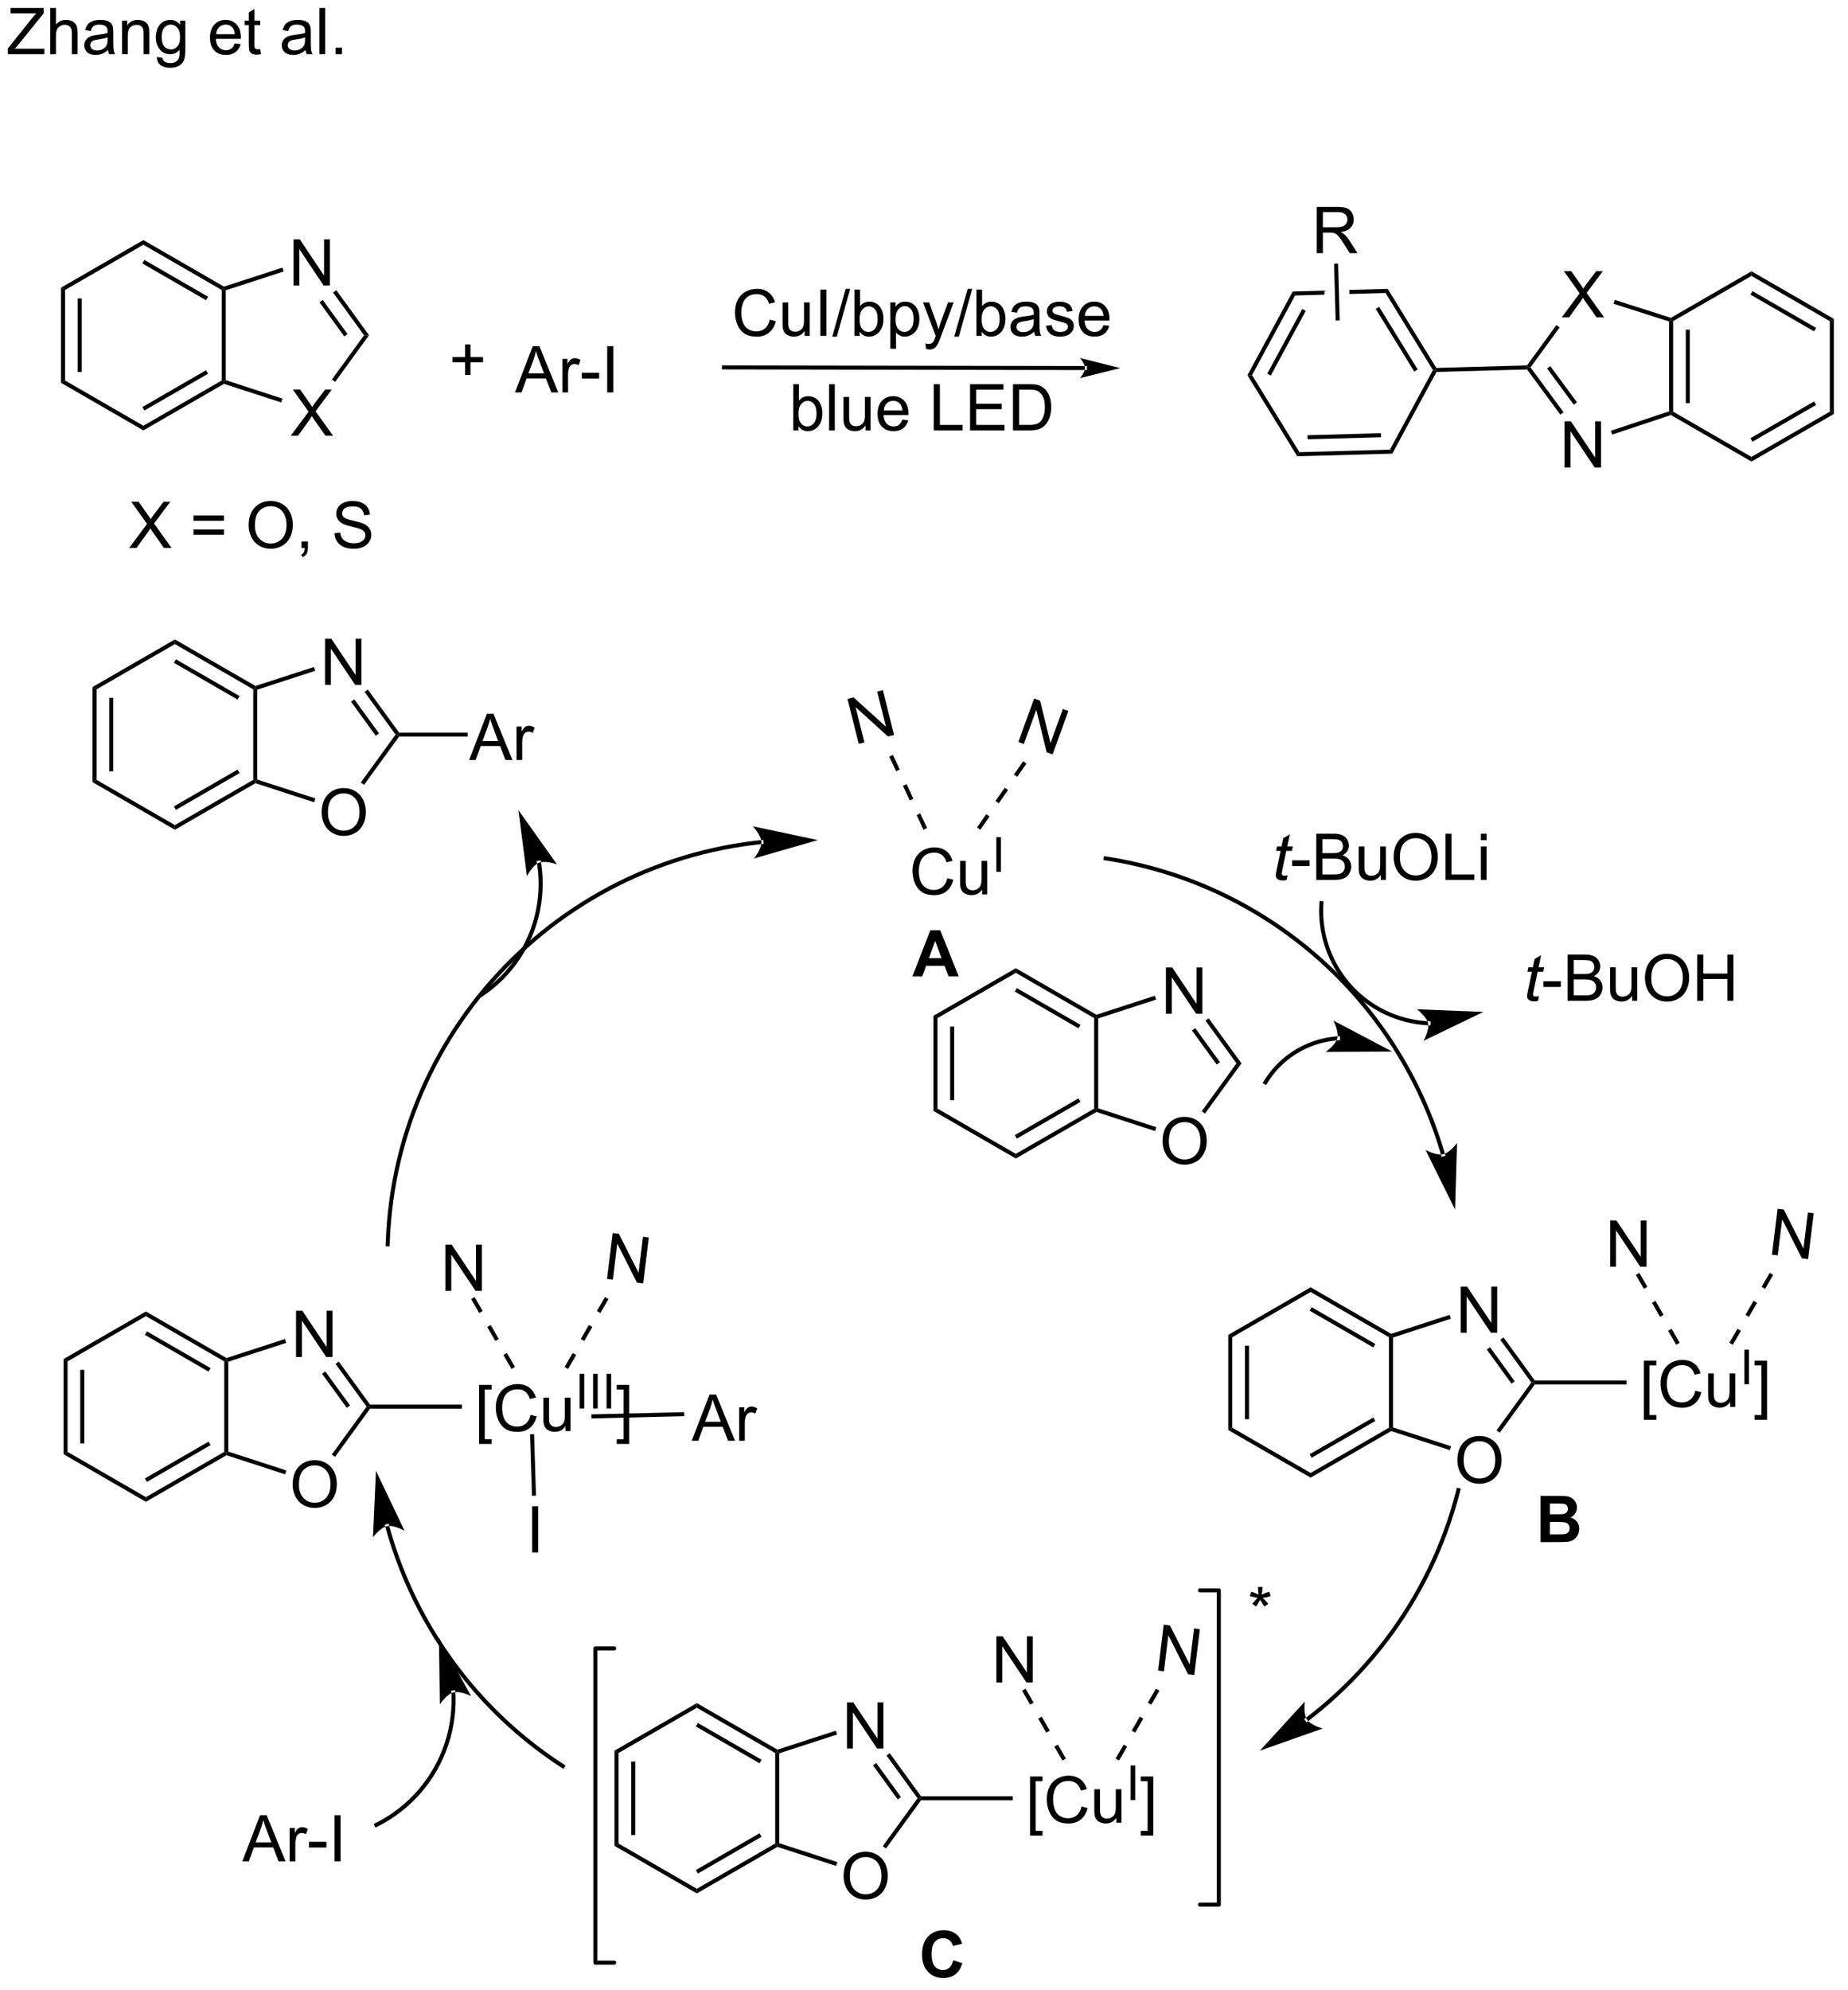 <?xml version="1.0" encoding="UTF-8"?>
<!DOCTYPE svg PUBLIC '-//W3C//DTD SVG 1.0//EN'
          'http://www.w3.org/TR/2001/REC-SVG-20010904/DTD/svg10.dtd'>
<svg stroke-dasharray="none" shape-rendering="auto" xmlns="http://www.w3.org/2000/svg" font-family="'Dialog'" text-rendering="auto" width="314" fill-opacity="1" color-interpolation="auto" color-rendering="auto" preserveAspectRatio="xMidYMid meet" font-size="12px" viewBox="0 0 314 338" fill="black" xmlns:xlink="http://www.w3.org/1999/xlink" stroke="black" image-rendering="auto" stroke-miterlimit="10" stroke-linecap="square" stroke-linejoin="miter" font-style="normal" stroke-width="1" height="338" stroke-dashoffset="0" font-weight="normal" stroke-opacity="1"
><!--Generated by the Batik Graphics2D SVG Generator--><defs id="genericDefs"
  /><g
  ><defs id="defs1"
    ><clipPath clipPathUnits="userSpaceOnUse" id="clipPath1"
      ><path d="M0.812 2.161 L235.587 2.161 L235.587 255.224 L0.812 255.224 L0.812 2.161 Z"
      /></clipPath
      ><clipPath clipPathUnits="userSpaceOnUse" id="clipPath2"
      ><path d="M-0.811 23.384 L-0.811 269.41 L227.437 269.41 L227.437 23.384 Z"
      /></clipPath
      ><clipPath clipPathUnits="userSpaceOnUse" id="clipPath3"
      ><path d="M24.649 0.54 L-34.866 239.272 L186.615 294.487 L246.13 55.755 Z"
      /></clipPath
      ><clipPath clipPathUnits="userSpaceOnUse" id="clipPath4"
      ><path d="M107.856 21.283 L19.478 21.283 L-1.6 105.833 L-1.6 105.833 L-1.6 247.565 L96.167 271.938 L192.236 271.938 L192.236 271.938 L228.065 128.221 L228.065 51.251 Z"
      /></clipPath
      ><clipPath clipPathUnits="userSpaceOnUse" id="clipPath5"
      ><path d="M-24.588 71.862 L59.568 303.063 L274.063 224.988 L189.907 -6.213 Z"
      /></clipPath
      ><clipPath clipPathUnits="userSpaceOnUse" id="clipPath6"
      ><path d="M-1.6 63.494 L-1.6 135.016 L48.239 271.939 L48.239 271.939 L145.077 271.939 L228.065 241.731 L228.065 98.618 L199.915 21.283 L114.367 21.283 Z"
      /></clipPath
      ><clipPath clipPathUnits="userSpaceOnUse" id="clipPath7"
      ><path d="M-0.811 23.384 L-0.811 269.41 L227.437 269.41 L227.437 23.384 Z"
      /></clipPath
      ><clipPath clipPathUnits="userSpaceOnUse" id="clipPath8"
      ><path d="M-18.11 51.226 L11.886 295.423 L238.437 267.595 L208.441 23.398 Z"
      /></clipPath
      ><clipPath clipPathUnits="userSpaceOnUse" id="clipPath9"
      ><path d="M-1.6 49.198 L-1.6 185.633 L9.001 271.938 L9.001 271.938 L203.078 271.938 L228.065 268.869 L228.065 183.155 L208.441 23.398 Z"
      /></clipPath
      ><clipPath clipPathUnits="userSpaceOnUse" id="clipPath10"
      ><path d="M-24.954 42.34 L5.041 286.537 L231.592 258.709 L201.596 14.512 Z"
      /></clipPath
      ><clipPath clipPathUnits="userSpaceOnUse" id="clipPath11"
      ><path d="M-1.6 39.471 L-1.6 232.472 L3.248 271.938 L3.248 271.938 L123.89 271.938 L228.065 259.142 L228.065 229.994 L202.428 21.283 L146.472 21.283 Z"
      /></clipPath
      ><clipPath clipPathUnits="userSpaceOnUse" id="clipPath12"
      ><path d="M-19.551 33.657 L10.444 277.854 L236.995 250.026 L207 5.829 Z"
      /></clipPath
      ><clipPath clipPathUnits="userSpaceOnUse" id="clipPath13"
      ><path d="M-1.6 31.452 L-1.6 179.801 L9.717 271.938 L9.717 271.938 L58.602 271.938 L228.065 251.123 L228.065 177.323 L208.898 21.283 L208.898 21.283 L81.183 21.283 Z"
      /></clipPath
    ></defs
    ><g transform="scale(1.333,1.333) translate(-0.812,-2.161) matrix(1.029,0,0,1.029,1.646,-21.892)"
    ><path d="M0.162 30.083 L0.162 29.38 L3.094 25.711 Q3.406 25.32 3.688 25.031 L0.492 25.031 L0.492 24.357 L4.594 24.357 L4.594 25.031 L1.38 29.005 L1.031 29.406 L4.688 29.406 L4.688 30.083 L0.162 30.083 ZM5.415 30.083 L5.415 24.357 L6.119 24.357 L6.119 26.411 Q6.611 25.841 7.361 25.841 Q7.822 25.841 8.16 26.023 Q8.501 26.203 8.647 26.523 Q8.793 26.844 8.793 27.453 L8.793 30.083 L8.09 30.083 L8.09 27.453 Q8.09 26.927 7.861 26.688 Q7.634 26.445 7.215 26.445 Q6.902 26.445 6.626 26.609 Q6.353 26.771 6.236 27.049 Q6.119 27.326 6.119 27.812 L6.119 30.083 L5.415 30.083 ZM12.57 29.57 Q12.18 29.904 11.818 30.042 Q11.458 30.177 11.044 30.177 Q10.359 30.177 9.992 29.844 Q9.625 29.508 9.625 28.989 Q9.625 28.685 9.763 28.432 Q9.904 28.18 10.128 28.029 Q10.352 27.875 10.633 27.797 Q10.841 27.742 11.258 27.693 Q12.109 27.591 12.513 27.451 Q12.516 27.305 12.516 27.266 Q12.516 26.836 12.318 26.661 Q12.047 26.422 11.516 26.422 Q11.021 26.422 10.784 26.596 Q10.547 26.771 10.435 27.211 L9.747 27.117 Q9.841 26.677 10.055 26.406 Q10.271 26.133 10.677 25.987 Q11.083 25.841 11.617 25.841 Q12.148 25.841 12.479 25.966 Q12.812 26.091 12.969 26.281 Q13.125 26.469 13.188 26.758 Q13.224 26.938 13.224 27.406 L13.224 28.344 Q13.224 29.326 13.268 29.586 Q13.312 29.844 13.445 30.083 L12.711 30.083 Q12.602 29.864 12.57 29.57 ZM12.513 28 Q12.13 28.156 11.365 28.266 Q10.93 28.328 10.75 28.406 Q10.57 28.484 10.471 28.635 Q10.375 28.786 10.375 28.969 Q10.375 29.25 10.588 29.438 Q10.802 29.625 11.211 29.625 Q11.617 29.625 11.932 29.448 Q12.25 29.271 12.398 28.961 Q12.513 28.724 12.513 28.258 L12.513 28 ZM14.314 30.083 L14.314 25.935 L14.947 25.935 L14.947 26.523 Q15.402 25.841 16.267 25.841 Q16.642 25.841 16.954 25.977 Q17.27 26.109 17.426 26.328 Q17.582 26.547 17.645 26.849 Q17.684 27.044 17.684 27.531 L17.684 30.083 L16.98 30.083 L16.98 27.56 Q16.98 27.13 16.897 26.917 Q16.816 26.703 16.608 26.578 Q16.4 26.451 16.119 26.451 Q15.668 26.451 15.342 26.737 Q15.017 27.021 15.017 27.818 L15.017 30.083 L14.314 30.083 ZM18.633 30.427 L19.318 30.529 Q19.359 30.846 19.555 30.989 Q19.818 31.185 20.271 31.185 Q20.758 31.185 21.023 30.989 Q21.289 30.794 21.383 30.443 Q21.438 30.229 21.435 29.539 Q20.974 30.083 20.287 30.083 Q19.43 30.083 18.961 29.466 Q18.492 28.849 18.492 27.984 Q18.492 27.391 18.706 26.891 Q18.922 26.388 19.331 26.114 Q19.74 25.841 20.289 25.841 Q21.023 25.841 21.5 26.435 L21.5 25.935 L22.148 25.935 L22.148 29.521 Q22.148 30.489 21.951 30.893 Q21.755 31.299 21.326 31.534 Q20.898 31.768 20.273 31.768 Q19.531 31.768 19.073 31.432 Q18.617 31.099 18.633 30.427 ZM19.216 27.935 Q19.216 28.75 19.539 29.125 Q19.865 29.5 20.352 29.5 Q20.836 29.5 21.164 29.128 Q21.492 28.755 21.492 27.958 Q21.492 27.195 21.154 26.81 Q20.818 26.422 20.341 26.422 Q19.872 26.422 19.544 26.805 Q19.216 27.185 19.216 27.935 ZM28.273 28.747 L29 28.836 Q28.828 29.474 28.362 29.826 Q27.898 30.177 27.177 30.177 Q26.266 30.177 25.732 29.617 Q25.201 29.055 25.201 28.044 Q25.201 26.997 25.74 26.419 Q26.279 25.841 27.138 25.841 Q27.969 25.841 28.495 26.409 Q29.023 26.974 29.023 28 Q29.023 28.062 29.021 28.188 L25.927 28.188 Q25.966 28.872 26.312 29.237 Q26.662 29.599 27.18 29.599 Q27.568 29.599 27.841 29.396 Q28.115 29.193 28.273 28.747 ZM25.966 27.609 L28.281 27.609 Q28.234 27.086 28.016 26.826 Q27.68 26.419 27.146 26.419 Q26.662 26.419 26.331 26.745 Q26 27.068 25.966 27.609 ZM31.418 29.453 L31.52 30.076 Q31.223 30.138 30.988 30.138 Q30.605 30.138 30.395 30.018 Q30.184 29.896 30.098 29.698 Q30.012 29.5 30.012 28.867 L30.012 26.482 L29.496 26.482 L29.496 25.935 L30.012 25.935 L30.012 24.906 L30.712 24.484 L30.712 25.935 L31.418 25.935 L31.418 26.482 L30.712 26.482 L30.712 28.906 Q30.712 29.208 30.749 29.294 Q30.785 29.38 30.869 29.432 Q30.954 29.482 31.111 29.482 Q31.228 29.482 31.418 29.453 ZM37.035 29.57 Q36.645 29.904 36.283 30.042 Q35.923 30.177 35.509 30.177 Q34.824 30.177 34.457 29.844 Q34.09 29.508 34.09 28.989 Q34.09 28.685 34.228 28.432 Q34.368 28.18 34.592 28.029 Q34.816 27.875 35.098 27.797 Q35.306 27.742 35.723 27.693 Q36.574 27.591 36.978 27.451 Q36.98 27.305 36.98 27.266 Q36.98 26.836 36.783 26.661 Q36.512 26.422 35.98 26.422 Q35.486 26.422 35.249 26.596 Q35.012 26.771 34.9 27.211 L34.212 27.117 Q34.306 26.677 34.52 26.406 Q34.736 26.133 35.142 25.987 Q35.548 25.841 36.082 25.841 Q36.613 25.841 36.944 25.966 Q37.277 26.091 37.434 26.281 Q37.59 26.469 37.652 26.758 Q37.689 26.938 37.689 27.406 L37.689 28.344 Q37.689 29.326 37.733 29.586 Q37.777 29.844 37.91 30.083 L37.176 30.083 Q37.066 29.864 37.035 29.57 ZM36.978 28 Q36.595 28.156 35.829 28.266 Q35.395 28.328 35.215 28.406 Q35.035 28.484 34.936 28.635 Q34.84 28.786 34.84 28.969 Q34.84 29.25 35.053 29.438 Q35.267 29.625 35.676 29.625 Q36.082 29.625 36.397 29.448 Q36.715 29.271 36.863 28.961 Q36.978 28.724 36.978 28.258 L36.978 28 ZM38.763 30.083 L38.763 24.357 L39.466 24.357 L39.466 30.083 L38.763 30.083 ZM40.754 30.083 L40.754 29.281 L41.556 29.281 L41.556 30.083 L40.754 30.083 Z" stroke="none" clip-path="url(#clipPath2)"
    /></g
    ><g transform="matrix(1.371,0,0,1.371,1.112,-32.071)"
    ><path d="M133.649 69.238 L133.649 69.238 L88.91 69.158 L88.66 69.158 L88.661 68.658 L88.911 68.658 L133.65 68.738 L133.9 68.739 L133.899 69.239 ZM138.025 68.996 L133.027 67.737 C133.027 67.737 133.651 68.442 133.65 68.988 C133.649 69.535 133.023 70.237 133.023 70.237 Z" stroke="none" clip-path="url(#clipPath2)"
    /></g
    ><g transform="matrix(1.371,0,0,1.371,1.112,-32.071)"
    ><path d="M94.587 62.995 L95.344 63.185 Q95.108 64.12 94.488 64.612 Q93.868 65.101 92.975 65.101 Q92.048 65.101 91.467 64.724 Q90.889 64.346 90.584 63.633 Q90.282 62.916 90.282 62.096 Q90.282 61.2 90.623 60.536 Q90.967 59.87 91.597 59.523 Q92.227 59.177 92.985 59.177 Q93.844 59.177 94.43 59.614 Q95.016 60.052 95.248 60.846 L94.501 61.021 Q94.303 60.396 93.923 60.112 Q93.545 59.825 92.969 59.825 Q92.311 59.825 91.865 60.143 Q91.423 60.458 91.243 60.992 Q91.063 61.526 91.063 62.091 Q91.063 62.823 91.277 63.367 Q91.49 63.911 91.938 64.182 Q92.389 64.45 92.912 64.45 Q93.548 64.45 93.988 64.083 Q94.43 63.716 94.587 62.995 ZM98.908 65.002 L98.908 64.393 Q98.424 65.096 97.591 65.096 Q97.223 65.096 96.906 64.956 Q96.588 64.815 96.432 64.601 Q96.278 64.388 96.216 64.081 Q96.174 63.872 96.174 63.424 L96.174 60.854 L96.877 60.854 L96.877 63.153 Q96.877 63.706 96.919 63.896 Q96.987 64.174 97.2 64.333 Q97.416 64.489 97.731 64.489 Q98.049 64.489 98.325 64.328 Q98.604 64.166 98.718 63.888 Q98.833 63.607 98.833 63.075 L98.833 60.854 L99.536 60.854 L99.536 65.002 L98.908 65.002 ZM100.858 65.002 L100.858 59.276 L101.615 59.276 L101.615 65.002 L100.858 65.002 ZM102.333 65.101 L103.994 59.177 L104.557 59.177 L102.9 65.101 L102.333 65.101 ZM105.733 65.002 L105.079 65.002 L105.079 59.276 L105.782 59.276 L105.782 61.318 Q106.227 60.76 106.92 60.76 Q107.303 60.76 107.644 60.914 Q107.985 61.068 108.207 61.349 Q108.428 61.627 108.553 62.023 Q108.678 62.416 108.678 62.864 Q108.678 63.932 108.149 64.515 Q107.623 65.096 106.884 65.096 Q106.149 65.096 105.733 64.482 L105.733 65.002 ZM105.725 62.896 Q105.725 63.643 105.928 63.974 Q106.259 64.518 106.826 64.518 Q107.287 64.518 107.623 64.117 Q107.959 63.716 107.959 62.924 Q107.959 62.112 107.636 61.726 Q107.313 61.338 106.858 61.338 Q106.397 61.338 106.061 61.739 Q105.725 62.138 105.725 62.896 ZM109.533 66.594 L109.533 60.854 L110.174 60.854 L110.174 61.393 Q110.4 61.075 110.684 60.919 Q110.971 60.76 111.377 60.76 Q111.908 60.76 112.315 61.034 Q112.721 61.307 112.927 61.804 Q113.135 62.302 113.135 62.896 Q113.135 63.534 112.906 64.044 Q112.677 64.552 112.242 64.825 Q111.807 65.096 111.325 65.096 Q110.973 65.096 110.695 64.948 Q110.416 64.799 110.237 64.573 L110.237 66.594 L109.533 66.594 ZM110.169 62.95 Q110.169 63.752 110.492 64.135 Q110.817 64.518 111.278 64.518 Q111.747 64.518 112.08 64.122 Q112.416 63.724 112.416 62.893 Q112.416 62.099 112.088 61.706 Q111.763 61.31 111.309 61.31 Q110.862 61.31 110.515 61.732 Q110.169 62.151 110.169 62.95 ZM113.951 66.601 L113.873 65.94 Q114.102 66.002 114.274 66.002 Q114.509 66.002 114.649 65.924 Q114.79 65.846 114.881 65.706 Q114.946 65.601 115.094 65.182 Q115.115 65.125 115.157 65.01 L113.584 60.854 L114.342 60.854 L115.204 63.255 Q115.373 63.713 115.506 64.216 Q115.626 63.732 115.795 63.271 L116.68 60.854 L117.384 60.854 L115.805 65.073 Q115.553 65.758 115.412 66.015 Q115.225 66.362 114.983 66.523 Q114.74 66.687 114.404 66.687 Q114.201 66.687 113.951 66.601 ZM117.454 65.101 L119.115 59.177 L119.678 59.177 L118.022 65.101 L117.454 65.101 ZM120.854 65.002 L120.2 65.002 L120.2 59.276 L120.903 59.276 L120.903 61.318 Q121.348 60.76 122.041 60.76 Q122.424 60.76 122.765 60.914 Q123.106 61.068 123.328 61.349 Q123.549 61.627 123.674 62.023 Q123.799 62.416 123.799 62.864 Q123.799 63.932 123.27 64.515 Q122.744 65.096 122.005 65.096 Q121.27 65.096 120.854 64.482 L120.854 65.002 ZM120.846 62.896 Q120.846 63.643 121.049 63.974 Q121.38 64.518 121.947 64.518 Q122.408 64.518 122.744 64.117 Q123.08 63.716 123.08 62.924 Q123.08 62.112 122.757 61.726 Q122.434 61.338 121.979 61.338 Q121.518 61.338 121.182 61.739 Q120.846 62.138 120.846 62.896 ZM127.36 64.489 Q126.969 64.823 126.608 64.961 Q126.248 65.096 125.834 65.096 Q125.149 65.096 124.782 64.763 Q124.415 64.427 124.415 63.909 Q124.415 63.604 124.553 63.351 Q124.694 63.099 124.917 62.948 Q125.141 62.794 125.423 62.716 Q125.631 62.661 126.048 62.612 Q126.899 62.51 127.303 62.37 Q127.305 62.224 127.305 62.185 Q127.305 61.755 127.108 61.581 Q126.837 61.341 126.305 61.341 Q125.811 61.341 125.574 61.515 Q125.337 61.69 125.225 62.13 L124.537 62.036 Q124.631 61.596 124.844 61.325 Q125.061 61.052 125.467 60.906 Q125.873 60.76 126.407 60.76 Q126.938 60.76 127.269 60.885 Q127.602 61.01 127.759 61.2 Q127.915 61.388 127.977 61.677 Q128.014 61.857 128.014 62.325 L128.014 63.263 Q128.014 64.245 128.058 64.505 Q128.102 64.763 128.235 65.002 L127.501 65.002 Q127.391 64.784 127.36 64.489 ZM127.303 62.919 Q126.92 63.075 126.154 63.185 Q125.719 63.247 125.54 63.325 Q125.36 63.403 125.261 63.554 Q125.165 63.706 125.165 63.888 Q125.165 64.169 125.378 64.357 Q125.592 64.544 126.001 64.544 Q126.407 64.544 126.722 64.367 Q127.04 64.19 127.188 63.88 Q127.303 63.643 127.303 63.177 L127.303 62.919 ZM128.822 63.763 L129.518 63.653 Q129.575 64.073 129.843 64.297 Q130.112 64.518 130.591 64.518 Q131.075 64.518 131.309 64.32 Q131.544 64.122 131.544 63.857 Q131.544 63.62 131.338 63.482 Q131.192 63.388 130.619 63.245 Q129.846 63.049 129.546 62.906 Q129.247 62.763 129.093 62.513 Q128.94 62.26 128.94 61.956 Q128.94 61.677 129.065 61.443 Q129.192 61.206 129.411 61.049 Q129.575 60.927 129.859 60.843 Q130.143 60.76 130.466 60.76 Q130.955 60.76 131.322 60.901 Q131.692 61.041 131.867 61.281 Q132.044 61.521 132.112 61.924 L131.424 62.018 Q131.377 61.698 131.15 61.518 Q130.927 61.338 130.518 61.338 Q130.033 61.338 129.825 61.5 Q129.619 61.659 129.619 61.872 Q129.619 62.01 129.705 62.12 Q129.791 62.232 129.973 62.307 Q130.08 62.346 130.596 62.487 Q131.341 62.685 131.635 62.812 Q131.932 62.94 132.098 63.182 Q132.268 63.424 132.268 63.784 Q132.268 64.135 132.062 64.445 Q131.856 64.755 131.468 64.927 Q131.083 65.096 130.596 65.096 Q129.786 65.096 129.362 64.76 Q128.94 64.424 128.822 63.763 ZM135.942 63.666 L136.669 63.755 Q136.497 64.393 136.031 64.745 Q135.567 65.096 134.846 65.096 Q133.934 65.096 133.4 64.536 Q132.869 63.974 132.869 62.963 Q132.869 61.916 133.408 61.338 Q133.947 60.76 134.807 60.76 Q135.637 60.76 136.164 61.328 Q136.692 61.893 136.692 62.919 Q136.692 62.982 136.69 63.107 L133.596 63.107 Q133.635 63.791 133.981 64.156 Q134.33 64.518 134.848 64.518 Q135.237 64.518 135.51 64.315 Q135.783 64.112 135.942 63.666 ZM133.635 62.528 L135.95 62.528 Q135.903 62.005 135.684 61.745 Q135.348 61.338 134.815 61.338 Q134.33 61.338 134 61.664 Q133.669 61.987 133.635 62.528 Z" stroke="none" clip-path="url(#clipPath2)"
    /></g
    ><g transform="matrix(1.371,0,0,1.371,1.112,-32.071)"
    ><path d="M98.158 76.712 L97.505 76.712 L97.505 70.985 L98.208 70.985 L98.208 73.027 Q98.653 72.47 99.346 72.47 Q99.729 72.47 100.07 72.624 Q100.411 72.777 100.632 73.058 Q100.854 73.337 100.979 73.733 Q101.104 74.126 101.104 74.574 Q101.104 75.642 100.575 76.225 Q100.049 76.806 99.309 76.806 Q98.575 76.806 98.158 76.191 L98.158 76.712 ZM98.15 74.605 Q98.15 75.353 98.354 75.683 Q98.684 76.228 99.252 76.228 Q99.713 76.228 100.049 75.827 Q100.385 75.425 100.385 74.634 Q100.385 73.821 100.062 73.436 Q99.739 73.048 99.283 73.048 Q98.822 73.048 98.486 73.449 Q98.15 73.847 98.15 74.605 ZM101.943 76.712 L101.943 70.985 L102.647 70.985 L102.647 76.712 L101.943 76.712 ZM106.455 76.712 L106.455 76.103 Q105.971 76.806 105.138 76.806 Q104.77 76.806 104.453 76.665 Q104.135 76.525 103.979 76.311 Q103.825 76.097 103.763 75.79 Q103.721 75.582 103.721 75.134 L103.721 72.564 L104.424 72.564 L104.424 74.863 Q104.424 75.415 104.466 75.605 Q104.533 75.884 104.747 76.043 Q104.963 76.199 105.278 76.199 Q105.596 76.199 105.872 76.037 Q106.15 75.876 106.265 75.597 Q106.38 75.316 106.38 74.785 L106.38 72.564 L107.083 72.564 L107.083 76.712 L106.455 76.712 ZM111.024 75.376 L111.751 75.465 Q111.579 76.103 111.113 76.454 Q110.649 76.806 109.928 76.806 Q109.016 76.806 108.483 76.246 Q107.951 75.683 107.951 74.673 Q107.951 73.626 108.49 73.048 Q109.029 72.47 109.889 72.47 Q110.719 72.47 111.246 73.037 Q111.774 73.603 111.774 74.629 Q111.774 74.691 111.772 74.816 L108.678 74.816 Q108.717 75.501 109.063 75.866 Q109.412 76.228 109.93 76.228 Q110.318 76.228 110.592 76.025 Q110.865 75.821 111.024 75.376 ZM108.717 74.238 L111.032 74.238 Q110.985 73.715 110.766 73.454 Q110.43 73.048 109.897 73.048 Q109.412 73.048 109.082 73.374 Q108.751 73.696 108.717 74.238 ZM114.915 76.712 L114.915 70.985 L115.673 70.985 L115.673 76.035 L118.493 76.035 L118.493 76.712 L114.915 76.712 ZM119.411 76.712 L119.411 70.985 L123.552 70.985 L123.552 71.66 L120.169 71.66 L120.169 73.415 L123.338 73.415 L123.338 74.087 L120.169 74.087 L120.169 76.035 L123.684 76.035 L123.684 76.712 L119.411 76.712 ZM124.731 76.712 L124.731 70.985 L126.705 70.985 Q127.372 70.985 127.723 71.066 Q128.216 71.181 128.565 71.478 Q129.018 71.86 129.242 72.457 Q129.466 73.05 129.466 73.816 Q129.466 74.47 129.312 74.975 Q129.161 75.478 128.921 75.808 Q128.684 76.136 128.4 76.327 Q128.119 76.517 127.718 76.616 Q127.317 76.712 126.799 76.712 L124.731 76.712 ZM125.489 76.035 L126.713 76.035 Q127.278 76.035 127.601 75.931 Q127.924 75.824 128.114 75.634 Q128.385 75.363 128.533 74.91 Q128.684 74.454 128.684 73.806 Q128.684 72.907 128.39 72.425 Q128.096 71.941 127.674 71.777 Q127.369 71.66 126.692 71.66 L125.489 71.66 L125.489 76.035 Z" stroke="none" clip-path="url(#clipPath2)"
    /></g
    ><g transform="matrix(1.371,0,0,1.371,1.112,-32.071)"
    ><path d="M159.393 59.508 L159.695 60 L154.363 69.862 L153.786 69.878 ZM160.576 61.671 L156.244 69.684 L156.683 69.922 L161.016 61.908 Z" stroke="none" clip-path="url(#clipPath2)"
    /></g
    ><g transform="matrix(1.371,0,0,1.371,1.112,-32.071)"
    ><path d="M153.786 69.878 L154.363 69.862 L160.237 79.411 L159.963 79.918 Z" stroke="none" clip-path="url(#clipPath2)"
    /></g
    ><g transform="matrix(1.371,0,0,1.371,1.112,-32.071)"
    ><path d="M159.963 79.918 L160.237 79.411 L171.444 79.098 L171.747 79.589 ZM161.244 77.812 L170.35 77.558 L170.336 77.058 L161.23 77.312 Z" stroke="none" clip-path="url(#clipPath2)"
    /></g
    ><g transform="matrix(1.371,0,0,1.371,1.112,-32.071)"
    ><path d="M171.747 79.589 L171.444 79.098 L176.777 69.236 L177.065 69.228 L177.216 69.474 Z" stroke="none" clip-path="url(#clipPath2)"
    /></g
    ><g transform="matrix(1.371,0,0,1.371,1.112,-32.071)"
    ><path d="M177.202 68.974 L177.065 69.228 L176.777 69.236 L170.902 59.687 L171.177 59.179 ZM174.889 69.163 L170.115 61.404 L169.69 61.666 L174.463 69.425 Z" stroke="none" clip-path="url(#clipPath2)"
    /></g
    ><g transform="matrix(1.371,0,0,1.371,1.112,-32.071)"
    ><path d="M171.177 59.179 L166.417 59.312 L166.417 59.312 L166.431 59.812 L166.431 59.812 L170.902 59.687 L171.177 59.179 ZM163.319 59.398 L159.393 59.508 L159.695 60 L163.332 59.898 L163.332 59.898 L163.319 59.398 Z" stroke="none" clip-path="url(#clipPath2)"
    /></g
    ><g transform="matrix(1.371,0,0,1.371,1.112,-32.071)"
    ><path d="M177.216 69.474 L177.065 69.228 L177.202 68.974 L188.431 68.66 L188.561 68.907 L188.437 69.16 Z" stroke="none" clip-path="url(#clipPath2)"
    /></g
    ><g transform="matrix(1.371,0,0,1.371,1.112,-32.071)"
    ><path d="M162.381 54.752 L162.381 49.025 L164.921 49.025 Q165.686 49.025 166.085 49.179 Q166.483 49.333 166.72 49.723 Q166.96 50.114 166.96 50.588 Q166.96 51.197 166.564 51.617 Q166.171 52.033 165.345 52.145 Q165.647 52.291 165.803 52.432 Q166.134 52.736 166.431 53.192 L167.428 54.752 L166.475 54.752 L165.717 53.559 Q165.384 53.044 165.168 52.77 Q164.954 52.497 164.785 52.387 Q164.616 52.278 164.439 52.236 Q164.311 52.208 164.017 52.208 L163.139 52.208 L163.139 54.752 L162.381 54.752 ZM163.139 51.551 L164.767 51.551 Q165.288 51.551 165.579 51.445 Q165.874 51.338 166.025 51.101 Q166.178 50.864 166.178 50.588 Q166.178 50.182 165.881 49.921 Q165.587 49.658 164.952 49.658 L163.139 49.658 L163.139 51.551 Z" stroke="none" clip-path="url(#clipPath2)"
    /></g
    ><g transform="matrix(1.371,0,0,1.371,1.112,-32.071)"
    ><path d="M165.222 63.09 L164.722 63.105 L164.526 56.059 L165.025 56.045 Z" stroke="none" clip-path="url(#clipPath2)"
    /></g
    ><g transform="matrix(1.371,0,0,1.371,1.112,-32.071)"
    ><path d="M56.831 69.845 L56.831 68.274 L55.271 68.274 L55.271 67.618 L56.831 67.618 L56.831 66.061 L57.495 66.061 L57.495 67.618 L59.052 67.618 L59.052 68.274 L57.495 68.274 L57.495 69.845 L56.831 69.845 Z" stroke="none" clip-path="url(#clipPath2)"
    /></g
    ><g transform="matrix(1.371,0,0,1.371,1.112,-32.071)"
    ><path d="M63.017 72.005 L65.217 66.278 L66.035 66.278 L68.379 72.005 L67.514 72.005 L66.847 70.271 L64.452 70.271 L63.824 72.005 L63.017 72.005 ZM64.67 69.653 L66.613 69.653 L66.014 68.067 Q65.741 67.344 65.608 66.88 Q65.499 67.43 65.301 67.974 L64.67 69.653 ZM68.887 72.005 L68.887 67.857 L69.519 67.857 L69.519 68.484 Q69.762 68.044 69.965 67.903 Q70.17 67.763 70.418 67.763 Q70.772 67.763 71.139 67.989 L70.897 68.64 Q70.639 68.489 70.381 68.489 Q70.152 68.489 69.967 68.627 Q69.785 68.765 69.707 69.013 Q69.59 69.388 69.59 69.833 L69.59 72.005 L68.887 72.005 ZM71.285 70.286 L71.285 69.578 L73.444 69.578 L73.444 70.286 L71.285 70.286 ZM74.441 72.005 L74.441 66.278 L75.199 66.278 L75.199 72.005 L74.441 72.005 Z" stroke="none" clip-path="url(#clipPath2)"
    /></g
    ><g transform="matrix(1.371,0,0,1.371,1.112,-32.071)"
    ><path d="M177.785 166.464 L177.785 166.464 C177.786 166.465 177.786 166.466 177.786 166.465 L177.786 166.465 C177.786 166.465 177.786 166.465 177.786 166.465 L178.026 166.397 L177.786 166.466 C177.786 166.466 177.786 166.466 177.786 166.466 L177.786 166.466 C177.786 166.465 177.786 166.465 177.786 166.465 L177.786 166.465 C177.785 166.464 177.785 166.463 177.785 166.462 L177.785 166.462 C177.785 166.462 177.785 166.461 177.784 166.461 L178.025 166.393 L177.785 166.463 C177.784 166.46 177.783 166.457 177.782 166.454 L178.023 166.385 L177.783 166.454 C177.782 166.452 177.781 166.449 177.78 166.446 L177.78 166.446 C177.78 166.444 177.779 166.441 177.778 166.439 L178.018 166.369 L177.778 166.439 C177.772 166.419 177.766 166.398 177.76 166.377 L178 166.307 L177.76 166.377 C177.736 166.294 177.711 166.212 177.687 166.129 L177.687 166.129 C177.588 165.798 177.486 165.469 177.381 165.141 L177.619 165.065 L177.381 165.141 C176.542 162.519 175.499 159.989 174.272 157.571 L174.272 157.571 C171.818 152.734 168.625 148.341 164.839 144.538 L164.839 144.538 C157.268 136.934 147.324 131.691 136.173 129.979 L135.926 129.941 L136.002 129.447 L136.249 129.485 C147.508 131.213 157.549 136.507 165.194 144.186 L165.017 144.362 L165.194 144.186 C169.016 148.025 172.24 152.46 174.718 157.345 L174.495 157.458 L174.718 157.345 C175.957 159.787 177.01 162.341 177.858 164.989 L177.858 164.989 C177.964 165.32 178.066 165.652 178.166 165.986 L177.926 166.058 L178.166 165.986 C178.191 166.07 178.215 166.153 178.24 166.237 L178.24 166.237 C178.246 166.257 178.252 166.279 178.258 166.299 L178.258 166.3 C178.259 166.302 178.26 166.304 178.26 166.306 L178.26 166.306 C178.261 166.309 178.262 166.312 178.263 166.315 L178.263 166.316 C178.264 166.318 178.264 166.32 178.265 166.323 L178.266 166.325 C178.266 166.325 178.266 166.325 178.266 166.325 L178.266 166.325 C178.266 166.325 178.266 166.325 178.266 166.325 L178.266 166.325 C178.266 166.325 178.266 166.326 178.266 166.326 L178.266 166.326 C178.266 166.326 178.266 166.327 178.266 166.327 L178.267 166.328 C178.267 166.328 178.267 166.328 178.267 166.328 L178.267 166.328 C178.267 166.329 178.267 166.33 178.268 166.332 L178.333 166.573 L177.851 166.705 ZM179.521 173.232 L179.766 164.989 C179.766 164.989 178.88 166.206 178.025 166.393 C177.171 166.58 175.858 165.843 175.858 165.843 Z" stroke="none" clip-path="url(#clipPath2)"
    /></g
    ><g transform="matrix(1.371,0,0,1.371,1.112,-32.071)"
    ><path d="M161.018 236.212 L161.018 236.212 C161.018 236.212 161.018 236.212 161.018 236.212 L161.018 236.212 C161.019 236.211 161.02 236.211 161.02 236.21 L161.167 236.412 L161.015 236.215 L161.017 236.213 L161.018 236.212 C161.021 236.21 161.023 236.208 161.026 236.206 L161.178 236.405 L161.026 236.206 C161.037 236.198 161.047 236.19 161.058 236.181 L161.058 236.181 C161.101 236.148 161.144 236.115 161.187 236.082 L161.34 236.28 L161.187 236.082 C161.359 235.95 161.529 235.817 161.699 235.683 L161.854 235.879 L161.699 235.683 C162.378 235.147 163.043 234.594 163.692 234.025 L163.857 234.213 L163.692 234.025 C166.29 231.751 168.646 229.227 170.729 226.494 L170.928 226.646 L170.729 226.494 C174.894 221.029 177.966 214.73 179.687 207.932 L179.749 207.69 L180.233 207.812 L180.172 208.055 C178.434 214.918 175.332 221.279 171.127 226.798 L171.127 226.798 C169.024 229.557 166.645 232.106 164.022 234.401 L164.022 234.401 C163.366 234.976 162.695 235.534 162.009 236.075 L162.009 236.075 C161.838 236.211 161.665 236.345 161.492 236.479 L161.492 236.479 C161.449 236.512 161.405 236.545 161.362 236.578 L161.21 236.38 L161.362 236.578 C161.351 236.587 161.34 236.595 161.329 236.603 L161.329 236.603 C161.327 236.606 161.324 236.607 161.321 236.609 L161.169 236.411 L161.322 236.609 L161.32 236.61 L161.315 236.615 C161.315 236.614 161.315 236.614 161.315 236.614 L161.315 236.614 C161.315 236.614 161.315 236.614 161.315 236.614 L161.114 236.763 L160.817 236.361 ZM155.33 240.271 L163.106 237.528 C163.106 237.528 161.652 237.141 161.169 236.411 C160.687 235.681 160.901 234.191 160.901 234.191 Z" stroke="none" clip-path="url(#clipPath2)"
    /></g
    ><g transform="matrix(1.371,0,0,1.371,1.112,-32.071)"
    ><path d="M93.58 127.962 L93.58 127.962 L93.57 127.963 L93.57 127.963 C93.543 127.966 93.516 127.968 93.489 127.971 L93.463 127.723 L93.489 127.971 C93.435 127.977 93.382 127.983 93.328 127.988 L93.328 127.988 C93.113 128.012 92.899 128.036 92.685 128.062 L92.685 128.062 C91.83 128.166 90.98 128.29 90.138 128.435 L90.138 128.435 C86.767 129.016 83.506 129.926 80.388 131.131 L80.297 130.898 L80.388 131.131 C74.152 133.542 68.491 137.136 63.691 141.646 L63.52 141.464 L63.691 141.646 C54.09 150.665 47.931 163.346 47.487 177.553 L47.479 177.802 L46.98 177.787 L46.987 177.537 C47.435 163.193 53.655 150.388 63.349 141.281 L63.349 141.281 C68.195 136.728 73.91 133.1 80.207 130.665 L80.207 130.665 C83.356 129.448 86.65 128.529 90.053 127.943 L90.095 128.189 L90.053 127.943 C90.904 127.796 91.761 127.67 92.625 127.566 L92.655 127.814 L92.625 127.566 C92.841 127.54 93.058 127.515 93.274 127.491 L93.301 127.74 L93.274 127.491 C93.328 127.485 93.383 127.48 93.437 127.474 L93.437 127.474 C93.464 127.471 93.491 127.468 93.518 127.465 L93.544 127.714 L93.518 127.466 L93.528 127.464 L93.777 127.439 L93.829 127.936 ZM100.546 127.464 L92.48 125.75 C92.48 125.75 93.52 126.839 93.551 127.713 C93.582 128.588 92.623 129.748 92.623 129.748 Z" stroke="none" clip-path="url(#clipPath2)"
    /></g
    ><g transform="matrix(1.371,0,0,1.371,1.112,-32.071)"
    ><path d="M47.413 212.385 L47.413 212.385 C47.413 212.385 47.413 212.385 47.413 212.385 L47.413 212.385 C47.413 212.385 47.413 212.387 47.414 212.389 L47.172 212.454 L47.414 212.388 L47.414 212.391 L47.173 212.457 L47.414 212.391 C47.415 212.392 47.415 212.394 47.416 212.396 L47.175 212.462 L47.416 212.396 C47.417 212.399 47.418 212.403 47.419 212.406 L47.178 212.472 L47.419 212.406 C47.419 212.41 47.42 212.413 47.422 212.417 L47.422 212.417 C47.422 212.42 47.423 212.424 47.424 212.427 L47.183 212.494 L47.424 212.427 C47.548 212.875 47.677 213.321 47.812 213.765 L47.572 213.838 L47.812 213.765 C48.082 214.652 48.375 215.53 48.692 216.399 L48.692 216.399 C49.958 219.873 51.592 223.192 53.558 226.3 L53.347 226.434 L53.558 226.3 C57.491 232.516 62.756 237.889 69.076 241.981 L69.285 242.117 L69.014 242.537 L68.804 242.401 C62.423 238.269 57.107 232.843 53.136 226.567 L53.136 226.567 C51.15 223.429 49.5 220.078 48.222 216.57 L48.457 216.484 L48.222 216.57 C47.902 215.693 47.606 214.806 47.333 213.91 L47.333 213.91 C47.197 213.462 47.067 213.012 46.942 212.56 L46.942 212.56 C46.941 212.556 46.94 212.553 46.939 212.549 L46.939 212.549 C46.938 212.546 46.938 212.542 46.937 212.539 L46.936 212.538 C46.935 212.535 46.935 212.532 46.934 212.528 L46.934 212.528 C46.933 212.526 46.933 212.524 46.932 212.523 L46.932 212.522 L46.931 212.519 L46.931 212.519 C46.931 212.521 46.932 212.522 46.932 212.522 L46.932 212.522 C46.932 212.522 46.932 212.522 46.932 212.522 L46.863 212.282 L47.344 212.144 ZM45.783 205.596 L45.411 213.833 C45.411 213.833 46.315 212.63 47.173 212.456 C48.031 212.282 49.332 213.039 49.332 213.039 Z" stroke="none" clip-path="url(#clipPath2)"
    /></g
    ><g transform="matrix(1.371,0,0,1.371,1.112,-32.071)"
    ><path d="M116.585 132.189 L117.343 132.379 Q117.106 133.314 116.487 133.806 Q115.867 134.296 114.973 134.296 Q114.046 134.296 113.466 133.918 Q112.888 133.541 112.583 132.827 Q112.281 132.111 112.281 131.291 Q112.281 130.395 112.622 129.731 Q112.966 129.064 113.596 128.718 Q114.226 128.371 114.984 128.371 Q115.843 128.371 116.429 128.809 Q117.015 129.246 117.247 130.041 L116.499 130.215 Q116.302 129.59 115.921 129.306 Q115.544 129.02 114.968 129.02 Q114.309 129.02 113.864 129.338 Q113.421 129.653 113.242 130.186 Q113.062 130.72 113.062 131.285 Q113.062 132.017 113.275 132.561 Q113.489 133.106 113.937 133.377 Q114.388 133.645 114.911 133.645 Q115.546 133.645 115.987 133.278 Q116.429 132.91 116.585 132.189 ZM120.907 134.197 L120.907 133.588 Q120.423 134.291 119.589 134.291 Q119.222 134.291 118.904 134.15 Q118.587 134.009 118.43 133.796 Q118.277 133.582 118.214 133.275 Q118.173 133.067 118.173 132.619 L118.173 130.048 L118.876 130.048 L118.876 132.348 Q118.876 132.9 118.918 133.09 Q118.985 133.369 119.199 133.528 Q119.415 133.684 119.73 133.684 Q120.048 133.684 120.324 133.522 Q120.602 133.361 120.717 133.082 Q120.832 132.801 120.832 132.27 L120.832 130.048 L121.535 130.048 L121.535 134.197 L120.907 134.197 Z" stroke="none" clip-path="url(#clipPath2)"
    /></g
    ><g transform="matrix(1.371,0,0,1.371,1.112,-32.071)"
    ><path d="M122.669 131.397 L122.669 127.102 L123.238 127.102 L123.238 131.397 L122.669 131.397 Z" stroke="none" clip-path="url(#clipPath2)"
    /></g
    ><g transform="matrix(1.371,0,0,1.371,1.112,-32.071)"
    ><path d="M114.09 125.968 L113.242 124.156 L112.789 124.368 L113.637 126.18 ZM112.394 122.345 L111.546 120.534 L111.093 120.746 L111.941 122.557 ZM110.698 118.722 L109.85 116.911 L109.397 117.123 L110.245 118.934 Z" stroke="none" clip-path="url(#clipPath2)"
    /></g
    ><g transform="matrix(1.371,0,0,1.371,1.112,-32.071)"
    ><path d="M120.684 126.184 L121.828 124.544 L121.418 124.258 L120.274 125.898 ZM122.973 122.904 L124.118 121.264 L123.708 120.978 L122.563 122.618 ZM125.262 119.624 L126.407 117.984 L125.997 117.698 L124.852 119.338 Z" stroke="none" clip-path="url(#clipPath2)"
    /></g
    ><g transform="matrix(1.331,-0.332,0.332,1.331,-32.979,7.459)"
    ><path d="M105.553 115.638 L105.553 109.912 L106.332 109.912 L109.34 114.406 L109.34 109.912 L110.066 109.912 L110.066 115.638 L109.288 115.638 L106.28 111.138 L106.28 115.638 L105.553 115.638 Z" stroke="none" clip-path="url(#clipPath4)"
    /></g
    ><g transform="matrix(1.289,0.469,-0.469,1.289,65.393,-81.073)"
    ><path d="M125.365 115.046 L125.365 109.32 L126.144 109.32 L129.152 113.814 L129.152 109.32 L129.878 109.32 L129.878 115.046 L129.1 115.046 L126.092 110.546 L126.092 115.046 L125.365 115.046 Z" stroke="none" clip-path="url(#clipPath6)"
    /></g
    ><g transform="matrix(1.371,0,0,1.371,1.112,-32.07)"
    ><path d="M176.225 150.412 L176.225 150.412 C176.221 150.412 176.216 150.412 176.212 150.412 L176.212 150.412 C176.192 150.411 176.173 150.41 176.154 150.409 L176.154 150.409 C176.078 150.405 176.001 150.4 175.925 150.395 L175.941 150.146 L175.925 150.395 C173.477 150.23 171.073 149.431 168.966 148.017 L169.105 147.809 L168.966 148.017 C166.858 146.603 165.208 144.68 164.128 142.478 L164.353 142.368 L164.128 142.478 C163.048 140.276 162.537 137.794 162.708 135.262 L162.725 135.013 L163.224 135.046 L163.207 135.296 C163.042 137.739 163.535 140.133 164.577 142.258 L164.577 142.258 C165.619 144.382 167.211 146.237 169.244 147.602 L169.244 147.602 C171.277 148.966 173.597 149.737 175.958 149.896 L175.958 149.896 C176.032 149.901 176.106 149.906 176.18 149.91 L176.167 150.159 L176.18 149.91 C176.198 149.911 176.217 149.911 176.235 149.912 L176.223 150.162 L176.235 149.912 C176.24 149.913 176.245 149.913 176.25 149.913 L176.499 149.925 L176.475 150.425 ZM183.03 148.751 L174.791 148.421 C174.791 148.421 175.999 149.319 176.177 150.175 C176.355 151.032 175.605 152.337 175.605 152.337 Z" stroke="none" clip-path="url(#clipPath7)"
    /></g
    ><g transform="matrix(1.371,0,0,1.371,1.112,-32.07)"
    ><path d="M189.912 146.798 L189.795 147.379 Q189.54 147.444 189.303 147.444 Q188.881 147.444 188.631 147.236 Q188.444 147.08 188.444 146.811 Q188.444 146.673 188.545 146.181 L189.048 143.772 L188.49 143.772 L188.602 143.226 L189.162 143.226 L189.376 142.205 L190.186 141.718 L189.868 143.226 L190.563 143.226 L190.446 143.772 L189.756 143.772 L189.274 146.064 Q189.186 146.501 189.186 146.587 Q189.186 146.712 189.256 146.78 Q189.329 146.845 189.493 146.845 Q189.727 146.845 189.912 146.798 Z" stroke="none" clip-path="url(#clipPath7)"
    /></g
    ><g transform="matrix(1.371,0,0,1.371,1.112,-32.07)"
    ><path d="M190.471 145.655 L190.471 144.947 L192.63 144.947 L192.63 145.655 L190.471 145.655 ZM193.466 147.374 L193.466 141.647 L195.614 141.647 Q196.27 141.647 196.666 141.822 Q197.065 141.994 197.289 142.356 Q197.513 142.718 197.513 143.111 Q197.513 143.478 197.312 143.804 Q197.114 144.126 196.713 144.327 Q197.231 144.478 197.51 144.845 Q197.791 145.212 197.791 145.712 Q197.791 146.116 197.619 146.462 Q197.45 146.806 197.2 146.994 Q196.95 147.181 196.572 147.278 Q196.197 147.374 195.651 147.374 L193.466 147.374 ZM194.224 144.054 L195.463 144.054 Q195.966 144.054 196.184 143.986 Q196.474 143.9 196.619 143.702 Q196.768 143.501 196.768 143.202 Q196.768 142.916 196.63 142.699 Q196.494 142.483 196.239 142.403 Q195.987 142.322 195.369 142.322 L194.224 142.322 L194.224 144.054 ZM194.224 146.697 L195.651 146.697 Q196.018 146.697 196.166 146.671 Q196.427 146.624 196.601 146.514 Q196.778 146.405 196.89 146.197 Q197.005 145.986 197.005 145.712 Q197.005 145.392 196.841 145.158 Q196.677 144.921 196.385 144.824 Q196.096 144.728 195.549 144.728 L194.224 144.728 L194.224 146.697 ZM201.463 147.374 L201.463 146.764 Q200.979 147.468 200.145 147.468 Q199.778 147.468 199.46 147.327 Q199.143 147.186 198.987 146.973 Q198.833 146.759 198.77 146.452 Q198.729 146.244 198.729 145.796 L198.729 143.226 L199.432 143.226 L199.432 145.525 Q199.432 146.077 199.474 146.267 Q199.541 146.546 199.755 146.705 Q199.971 146.861 200.286 146.861 Q200.604 146.861 200.88 146.699 Q201.158 146.538 201.273 146.259 Q201.388 145.978 201.388 145.447 L201.388 143.226 L202.091 143.226 L202.091 147.374 L201.463 147.374 ZM203.053 144.585 Q203.053 143.158 203.819 142.353 Q204.584 141.546 205.795 141.546 Q206.587 141.546 207.222 141.926 Q207.86 142.304 208.194 142.981 Q208.53 143.658 208.53 144.517 Q208.53 145.389 208.178 146.077 Q207.826 146.764 207.18 147.119 Q206.537 147.473 205.79 147.473 Q204.983 147.473 204.345 147.082 Q203.709 146.689 203.381 146.014 Q203.053 145.337 203.053 144.585 ZM203.834 144.595 Q203.834 145.632 204.389 146.228 Q204.946 146.822 205.787 146.822 Q206.642 146.822 207.194 146.22 Q207.748 145.619 207.748 144.514 Q207.748 143.814 207.511 143.293 Q207.274 142.772 206.819 142.486 Q206.365 142.197 205.798 142.197 Q204.993 142.197 204.412 142.751 Q203.834 143.304 203.834 144.595 ZM209.528 147.374 L209.528 141.647 L210.286 141.647 L210.286 143.999 L213.263 143.999 L213.263 141.647 L214.02 141.647 L214.02 147.374 L213.263 147.374 L213.263 144.673 L210.286 144.673 L210.286 147.374 L209.528 147.374 Z" stroke="none" clip-path="url(#clipPath7)"
    /></g
    ><g transform="matrix(1.371,0,0,1.371,1.112,-32.07)"
    ><path d="M158.767 131.825 L158.649 132.405 Q158.394 132.47 158.157 132.47 Q157.735 132.47 157.485 132.262 Q157.298 132.106 157.298 131.838 Q157.298 131.7 157.399 131.207 L157.902 128.798 L157.345 128.798 L157.457 128.252 L158.017 128.252 L158.23 127.231 L159.04 126.744 L158.722 128.252 L159.417 128.252 L159.3 128.798 L158.61 128.798 L158.128 131.09 Q158.04 131.528 158.04 131.613 Q158.04 131.738 158.11 131.806 Q158.183 131.871 158.347 131.871 Q158.582 131.871 158.767 131.825 Z" stroke="none" clip-path="url(#clipPath7)"
    /></g
    ><g transform="matrix(1.371,0,0,1.371,1.112,-32.07)"
    ><path d="M159.325 130.681 L159.325 129.973 L161.484 129.973 L161.484 130.681 L159.325 130.681 ZM162.32 132.4 L162.32 126.673 L164.468 126.673 Q165.125 126.673 165.52 126.848 Q165.919 127.02 166.143 127.382 Q166.367 127.744 166.367 128.137 Q166.367 128.504 166.166 128.83 Q165.968 129.153 165.567 129.353 Q166.085 129.504 166.364 129.871 Q166.645 130.238 166.645 130.738 Q166.645 131.142 166.474 131.488 Q166.304 131.832 166.054 132.02 Q165.804 132.207 165.427 132.304 Q165.052 132.4 164.505 132.4 L162.32 132.4 ZM163.078 129.08 L164.317 129.08 Q164.82 129.08 165.039 129.012 Q165.328 128.926 165.474 128.728 Q165.622 128.528 165.622 128.228 Q165.622 127.942 165.484 127.725 Q165.349 127.509 165.093 127.429 Q164.841 127.348 164.224 127.348 L163.078 127.348 L163.078 129.08 ZM163.078 131.723 L164.505 131.723 Q164.872 131.723 165.02 131.697 Q165.281 131.65 165.455 131.541 Q165.632 131.431 165.744 131.223 Q165.859 131.012 165.859 130.738 Q165.859 130.418 165.695 130.184 Q165.531 129.947 165.239 129.851 Q164.95 129.754 164.403 129.754 L163.078 129.754 L163.078 131.723 ZM170.317 132.4 L170.317 131.791 Q169.833 132.494 169 132.494 Q168.632 132.494 168.315 132.353 Q167.997 132.213 167.841 131.999 Q167.687 131.785 167.625 131.478 Q167.583 131.27 167.583 130.822 L167.583 128.252 L168.286 128.252 L168.286 130.551 Q168.286 131.103 168.328 131.293 Q168.395 131.572 168.609 131.731 Q168.825 131.887 169.14 131.887 Q169.458 131.887 169.734 131.726 Q170.013 131.564 170.127 131.285 Q170.242 131.004 170.242 130.473 L170.242 128.252 L170.945 128.252 L170.945 132.4 L170.317 132.4 ZM171.907 129.611 Q171.907 128.184 172.673 127.379 Q173.438 126.572 174.649 126.572 Q175.441 126.572 176.076 126.952 Q176.714 127.33 177.048 128.007 Q177.384 128.684 177.384 129.543 Q177.384 130.416 177.032 131.103 Q176.681 131.791 176.035 132.145 Q175.392 132.499 174.644 132.499 Q173.837 132.499 173.199 132.108 Q172.563 131.715 172.235 131.041 Q171.907 130.363 171.907 129.611 ZM172.688 129.621 Q172.688 130.658 173.243 131.254 Q173.8 131.848 174.642 131.848 Q175.496 131.848 176.048 131.246 Q176.602 130.645 176.602 129.541 Q176.602 128.84 176.365 128.319 Q176.129 127.798 175.673 127.512 Q175.22 127.223 174.652 127.223 Q173.847 127.223 173.267 127.778 Q172.688 128.33 172.688 129.621 ZM178.328 132.4 L178.328 126.673 L179.085 126.673 L179.085 131.723 L181.906 131.723 L181.906 132.4 L178.328 132.4 ZM182.722 127.481 L182.722 126.673 L183.425 126.673 L183.425 127.481 L182.722 127.481 ZM182.722 132.4 L182.722 128.252 L183.425 128.252 L183.425 132.4 L182.722 132.4 Z" stroke="none" clip-path="url(#clipPath7)"
    /></g
    ><g transform="matrix(1.371,0,0,1.371,1.112,-32.07)"
    ><path d="M114.875 149.231 L115.375 149.519 L115.375 160.731 L114.875 161.019 ZM116.945 150.57 L116.945 159.68 L117.445 159.68 L117.445 150.57 Z" stroke="none" clip-path="url(#clipPath7)"
    /></g
    ><g transform="matrix(1.371,0,0,1.371,1.112,-32.07)"
    ><path d="M114.875 161.019 L115.375 160.731 L125.084 166.336 L125.084 166.914 Z" stroke="none" clip-path="url(#clipPath7)"
    /></g
    ><g transform="matrix(1.371,0,0,1.371,1.112,-32.07)"
    ><path d="M125.084 166.914 L125.084 166.336 L134.794 160.731 L135.044 160.875 L135.072 161.147 ZM125.209 164.451 L133.099 159.896 L132.849 159.463 L124.959 164.018 Z" stroke="none" clip-path="url(#clipPath7)"
    /></g
    ><g transform="matrix(1.371,0,0,1.371,1.112,-32.07)"
    ><path d="M135.294 160.693 L135.044 160.875 L134.794 160.731 L134.794 149.519 L135.044 149.375 L135.294 149.557 Z" stroke="none" clip-path="url(#clipPath7)"
    /></g
    ><g transform="matrix(1.371,0,0,1.371,1.112,-32.07)"
    ><path d="M135.072 149.103 L135.044 149.375 L134.794 149.519 L125.084 143.914 L125.084 143.336 ZM133.099 150.354 L125.209 145.799 L124.959 146.232 L132.849 150.787 Z" stroke="none" clip-path="url(#clipPath7)"
    /></g
    ><g transform="matrix(1.371,0,0,1.371,1.112,-32.07)"
    ><path d="M125.084 143.336 L125.084 143.914 L115.375 149.519 L114.875 149.231 Z" stroke="none" clip-path="url(#clipPath7)"
    /></g
    ><g transform="matrix(1.371,0,0,1.371,1.112,-32.07)"
    ><path d="M143.269 164.79 Q143.269 163.363 144.034 162.558 Q144.8 161.751 146.011 161.751 Q146.803 161.751 147.438 162.131 Q148.076 162.508 148.409 163.185 Q148.745 163.863 148.745 164.722 Q148.745 165.594 148.394 166.282 Q148.042 166.969 147.396 167.323 Q146.753 167.678 146.006 167.678 Q145.198 167.678 144.56 167.287 Q143.925 166.894 143.597 166.219 Q143.269 165.542 143.269 164.79 ZM144.05 164.8 Q144.05 165.837 144.605 166.433 Q145.162 167.027 146.003 167.027 Q146.857 167.027 147.409 166.425 Q147.964 165.823 147.964 164.719 Q147.964 164.019 147.727 163.498 Q147.49 162.977 147.034 162.691 Q146.581 162.402 146.014 162.402 Q145.209 162.402 144.628 162.956 Q144.05 163.508 144.05 164.8 Z" stroke="none" clip-path="url(#clipPath7)"
    /></g
    ><g transform="matrix(1.371,0,0,1.371,1.112,-32.07)"
    ><path d="M143.69 148.971 L143.69 143.245 L144.469 143.245 L147.477 147.739 L147.477 143.245 L148.203 143.245 L148.203 148.971 L147.424 148.971 L144.417 144.471 L144.417 148.971 L143.69 148.971 Z" stroke="none" clip-path="url(#clipPath7)"
    /></g
    ><g transform="matrix(1.371,0,0,1.371,1.112,-32.07)"
    ><path d="M135.072 161.147 L135.044 160.875 L135.294 160.693 L142.495 163.033 L142.34 163.509 Z" stroke="none" clip-path="url(#clipPath7)"
    /></g
    ><g transform="matrix(1.371,0,0,1.371,1.112,-32.07)"
    ><path d="M148.527 161.349 L148.123 161.055 L152.431 155.125 L153.049 155.125 Z" stroke="none" clip-path="url(#clipPath7)"
    /></g
    ><g transform="matrix(1.371,0,0,1.371,1.112,-32.07)"
    ><path d="M153.049 155.125 L152.431 155.125 L148.587 149.834 L148.992 149.541 ZM150.384 154.978 L147.317 150.757 L146.913 151.051 L149.979 155.272 Z" stroke="none" clip-path="url(#clipPath7)"
    /></g
    ><g transform="matrix(1.371,0,0,1.371,1.112,-32.07)"
    ><path d="M142.313 146.75 L142.467 147.226 L135.294 149.557 L135.044 149.375 L135.072 149.103 Z" stroke="none" clip-path="url(#clipPath7)"
    /></g
    ><g transform="matrix(1.371,0,0,1.371,1.112,-32.07)"
    ><path d="M165.03 152.268 L165.03 152.268 C165.03 152.268 165.03 152.268 165.03 152.268 L165.03 152.268 C165.03 152.268 165.025 152.269 165.018 152.269 L165.008 152.019 L165.025 152.269 C165.022 152.269 165.019 152.269 165.016 152.269 L165.016 152.269 C165.011 152.27 165.005 152.27 164.999 152.271 L164.982 152.021 L165 152.271 C164.91 152.277 164.821 152.284 164.732 152.293 L164.732 152.293 C164.553 152.31 164.375 152.331 164.198 152.357 L164.198 152.357 C163.843 152.407 163.492 152.475 163.144 152.56 L163.144 152.56 C160.362 153.235 157.838 154.971 156.23 157.608 L156.1 157.822 L155.673 157.562 L155.803 157.348 C157.482 154.593 160.12 152.779 163.026 152.074 L163.085 152.317 L163.026 152.074 C163.389 151.986 163.756 151.915 164.127 151.862 L164.162 152.109 L164.127 151.862 C164.312 151.835 164.498 151.813 164.684 151.795 L164.708 152.044 L164.684 151.795 C164.777 151.786 164.871 151.779 164.964 151.772 L164.964 151.772 C164.97 151.772 164.976 151.771 164.982 151.771 L164.999 152.02 L164.982 151.771 C164.984 151.77 164.987 151.77 164.99 151.77 L164.997 151.77 C164.991 151.77 164.986 151.77 164.987 151.77 L164.987 151.77 C164.987 151.77 164.987 151.77 164.987 151.77 L165.236 151.749 L165.279 152.247 ZM171.732 153.665 L164.437 149.821 C164.437 149.821 165.141 151.151 164.933 152.001 C164.725 152.851 163.486 153.706 163.486 153.706 Z" stroke="none" clip-path="url(#clipPath7)"
    /></g
    ><g transform="matrix(1.371,0,0,1.371,1.112,-32.07)"
    ><path d="M151.411 188.762 L151.911 189.051 L151.911 200.262 L151.411 200.551 ZM153.482 190.101 L153.482 199.211 L153.982 199.211 L153.982 190.101 Z" stroke="none" clip-path="url(#clipPath7)"
    /></g
    ><g transform="matrix(1.371,0,0,1.371,1.112,-32.07)"
    ><path d="M151.411 200.551 L151.911 200.262 L161.621 205.868 L161.621 206.445 Z" stroke="none" clip-path="url(#clipPath7)"
    /></g
    ><g transform="matrix(1.371,0,0,1.371,1.112,-32.07)"
    ><path d="M161.621 206.445 L161.621 205.868 L171.33 200.262 L171.58 200.406 L171.609 200.678 ZM161.746 203.982 L169.635 199.428 L169.385 198.995 L161.496 203.549 Z" stroke="none" clip-path="url(#clipPath7)"
    /></g
    ><g transform="matrix(1.371,0,0,1.371,1.112,-32.07)"
    ><path d="M171.83 200.225 L171.58 200.406 L171.33 200.262 L171.33 189.051 L171.58 188.906 L171.83 189.088 Z" stroke="none" clip-path="url(#clipPath7)"
    /></g
    ><g transform="matrix(1.371,0,0,1.371,1.112,-32.07)"
    ><path d="M171.609 188.634 L171.58 188.906 L171.33 189.051 L161.621 183.445 L161.621 182.868 ZM169.635 189.885 L161.746 185.33 L161.496 185.763 L169.385 190.318 Z" stroke="none" clip-path="url(#clipPath7)"
    /></g
    ><g transform="matrix(1.371,0,0,1.371,1.112,-32.07)"
    ><path d="M161.621 182.868 L161.621 183.445 L151.911 189.051 L151.411 188.762 Z" stroke="none" clip-path="url(#clipPath7)"
    /></g
    ><g transform="matrix(1.371,0,0,1.371,1.112,-32.07)"
    ><path d="M179.805 204.321 Q179.805 202.894 180.571 202.089 Q181.337 201.282 182.548 201.282 Q183.339 201.282 183.975 201.662 Q184.613 202.04 184.946 202.717 Q185.282 203.394 185.282 204.253 Q185.282 205.125 184.93 205.813 Q184.579 206.5 183.933 206.855 Q183.29 207.209 182.542 207.209 Q181.735 207.209 181.097 206.818 Q180.462 206.425 180.133 205.75 Q179.805 205.073 179.805 204.321 ZM180.587 204.331 Q180.587 205.368 181.141 205.964 Q181.698 206.558 182.54 206.558 Q183.394 206.558 183.946 205.956 Q184.501 205.355 184.501 204.25 Q184.501 203.55 184.264 203.029 Q184.027 202.508 183.571 202.222 Q183.118 201.933 182.55 201.933 Q181.745 201.933 181.165 202.488 Q180.587 203.04 180.587 204.331 Z" stroke="none" clip-path="url(#clipPath7)"
    /></g
    ><g transform="matrix(1.371,0,0,1.371,1.112,-32.07)"
    ><path d="M180.227 188.503 L180.227 182.776 L181.005 182.776 L184.013 187.271 L184.013 182.776 L184.74 182.776 L184.74 188.503 L183.961 188.503 L180.953 184.003 L180.953 188.503 L180.227 188.503 Z" stroke="none" clip-path="url(#clipPath7)"
    /></g
    ><g transform="matrix(1.371,0,0,1.371,1.112,-32.07)"
    ><path d="M171.609 200.678 L171.58 200.406 L171.83 200.225 L179.031 202.564 L178.877 203.04 Z" stroke="none" clip-path="url(#clipPath7)"
    /></g
    ><g transform="matrix(1.371,0,0,1.371,1.112,-32.07)"
    ><path d="M185.064 200.88 L184.659 200.586 L188.968 194.656 L189.277 194.656 L189.404 194.906 Z" stroke="none" clip-path="url(#clipPath7)"
    /></g
    ><g transform="matrix(1.371,0,0,1.371,1.112,-32.07)"
    ><path d="M189.404 194.406 L189.277 194.656 L188.968 194.656 L185.124 189.366 L185.528 189.072 ZM186.92 194.509 L183.854 190.288 L183.449 190.582 L186.516 194.803 Z" stroke="none" clip-path="url(#clipPath7)"
    /></g
    ><g transform="matrix(1.371,0,0,1.371,1.112,-32.07)"
    ><path d="M178.849 186.281 L179.004 186.757 L171.83 189.088 L171.58 188.906 L171.609 188.634 Z" stroke="none" clip-path="url(#clipPath7)"
    /></g
    ><g transform="matrix(1.371,0,0,1.371,1.112,-32.07)"
    ><path d="M189.404 194.906 L189.277 194.656 L189.404 194.406 L200.777 194.406 L200.777 194.906 Z" stroke="none" clip-path="url(#clipPath7)"
    /></g
    ><g transform="matrix(1.371,0,0,1.371,1.112,-32.07)"
    ><path d="M202.912 199.278 L202.912 191.96 L204.462 191.96 L204.462 192.541 L203.615 192.541 L203.615 198.694 L204.462 198.694 L204.462 199.278 L202.912 199.278 ZM209.294 195.679 L210.052 195.869 Q209.815 196.804 209.195 197.296 Q208.575 197.785 207.682 197.785 Q206.755 197.785 206.174 197.408 Q205.596 197.03 205.291 196.317 Q204.989 195.601 204.989 194.78 Q204.989 193.884 205.33 193.22 Q205.674 192.554 206.304 192.207 Q206.935 191.861 207.692 191.861 Q208.552 191.861 209.138 192.298 Q209.724 192.736 209.955 193.53 L209.208 193.705 Q209.01 193.08 208.63 192.796 Q208.252 192.509 207.677 192.509 Q207.018 192.509 206.572 192.827 Q206.13 193.142 205.95 193.676 Q205.77 194.21 205.77 194.775 Q205.77 195.507 205.984 196.051 Q206.197 196.595 206.645 196.866 Q207.096 197.134 207.619 197.134 Q208.255 197.134 208.695 196.767 Q209.138 196.4 209.294 195.679 ZM213.615 197.686 L213.615 197.077 Q213.131 197.78 212.298 197.78 Q211.931 197.78 211.613 197.64 Q211.295 197.499 211.139 197.285 Q210.985 197.072 210.923 196.765 Q210.881 196.556 210.881 196.108 L210.881 193.538 L211.584 193.538 L211.584 195.838 Q211.584 196.39 211.626 196.58 Q211.694 196.858 211.907 197.017 Q212.123 197.173 212.438 197.173 Q212.756 197.173 213.032 197.012 Q213.311 196.851 213.425 196.572 Q213.54 196.291 213.54 195.759 L213.54 193.538 L214.243 193.538 L214.243 197.686 L213.615 197.686 Z" stroke="none" clip-path="url(#clipPath7)"
    /></g
    ><g transform="matrix(1.371,0,0,1.371,1.112,-32.07)"
    ><path d="M215.378 194.887 L215.378 190.592 L215.946 190.592 L215.946 194.887 L215.378 194.887 Z" stroke="none" clip-path="url(#clipPath7)"
    /></g
    ><g transform="matrix(1.371,0,0,1.371,1.112,-32.07)"
    ><path d="M218.187 199.278 L216.638 199.278 L216.638 198.694 L217.484 198.694 L217.484 192.541 L216.638 192.541 L216.638 191.96 L218.187 191.96 L218.187 199.278 Z" stroke="none" clip-path="url(#clipPath7)"
    /></g
    ><g transform="matrix(1.371,0,0,1.371,1.112,-32.07)"
    ><path d="M207.358 189.74 L206.358 188.007 L205.925 188.257 L206.925 189.99 ZM205.358 186.275 L204.358 184.543 L203.925 184.793 L204.925 186.525 ZM203.358 182.811 L202.358 181.079 L201.925 181.329 L202.925 183.061 Z" stroke="none" clip-path="url(#clipPath7)"
    /></g
    ><g transform="matrix(1.371,0,0,1.371,1.112,-32.07)"
    ><path d="M213.947 189.99 L214.947 188.257 L214.514 188.007 L213.514 189.74 ZM215.947 186.525 L216.947 184.793 L216.514 184.543 L215.514 186.275 ZM217.947 183.061 L218.947 181.329 L218.514 181.079 L217.514 182.811 Z" stroke="none" clip-path="url(#clipPath7)"
    /></g
    ><g transform="matrix(1.371,0,0,1.371,1.112,-32.07)"
    ><path d="M198.742 180.317 L198.742 174.59 L199.52 174.59 L202.528 179.085 L202.528 174.59 L203.255 174.59 L203.255 180.317 L202.476 180.317 L199.468 175.817 L199.468 180.317 L198.742 180.317 Z" stroke="none" clip-path="url(#clipPath7)"
    /></g
    ><g transform="matrix(1.361,0.167,-0.167,1.361,33.216,-66.701)"
    ><path d="M218.744 178.742 L218.744 173.015 L219.523 173.015 L222.53 177.51 L222.53 173.015 L223.257 173.015 L223.257 178.742 L222.478 178.742 L219.47 174.242 L219.47 178.742 L218.744 178.742 Z" stroke="none" clip-path="url(#clipPath9)"
    /></g
    ><g transform="matrix(1.371,0,0,1.371,1.112,-32.07)"
    ><path d="M75.344 240.272 L75.844 240.561 L75.844 251.772 L75.344 252.061 ZM77.414 241.612 L77.414 250.722 L77.914 250.722 L77.914 241.612 Z" stroke="none" clip-path="url(#clipPath7)"
    /></g
    ><g transform="matrix(1.371,0,0,1.371,1.112,-32.07)"
    ><path d="M75.344 252.061 L75.844 251.772 L85.553 257.378 L85.553 257.955 Z" stroke="none" clip-path="url(#clipPath7)"
    /></g
    ><g transform="matrix(1.371,0,0,1.371,1.112,-32.07)"
    ><path d="M85.553 257.955 L85.553 257.378 L95.262 251.772 L95.512 251.917 L95.541 252.189 ZM85.678 255.493 L93.567 250.938 L93.317 250.505 L85.428 255.06 Z" stroke="none" clip-path="url(#clipPath7)"
    /></g
    ><g transform="matrix(1.371,0,0,1.371,1.112,-32.07)"
    ><path d="M95.762 251.735 L95.512 251.917 L95.262 251.772 L95.262 240.561 L95.512 240.417 L95.762 240.598 Z" stroke="none" clip-path="url(#clipPath7)"
    /></g
    ><g transform="matrix(1.371,0,0,1.371,1.112,-32.07)"
    ><path d="M95.541 240.144 L95.512 240.417 L95.262 240.561 L85.553 234.955 L85.553 234.378 ZM93.567 241.395 L85.678 236.84 L85.428 237.274 L93.317 241.828 Z" stroke="none" clip-path="url(#clipPath7)"
    /></g
    ><g transform="matrix(1.371,0,0,1.371,1.112,-32.07)"
    ><path d="M85.553 234.378 L85.553 234.955 L75.844 240.561 L75.344 240.272 Z" stroke="none" clip-path="url(#clipPath7)"
    /></g
    ><g transform="matrix(1.371,0,0,1.371,1.112,-32.07)"
    ><path d="M103.737 255.831 Q103.737 254.404 104.503 253.6 Q105.269 252.792 106.48 252.792 Q107.271 252.792 107.907 253.173 Q108.545 253.55 108.878 254.227 Q109.214 254.904 109.214 255.764 Q109.214 256.636 108.862 257.324 Q108.511 258.011 107.865 258.365 Q107.222 258.719 106.475 258.719 Q105.667 258.719 105.029 258.329 Q104.394 257.935 104.066 257.261 Q103.737 256.584 103.737 255.831 ZM104.519 255.842 Q104.519 256.878 105.073 257.474 Q105.631 258.068 106.472 258.068 Q107.326 258.068 107.878 257.467 Q108.433 256.865 108.433 255.761 Q108.433 255.06 108.196 254.54 Q107.959 254.019 107.503 253.732 Q107.05 253.443 106.482 253.443 Q105.678 253.443 105.097 253.998 Q104.519 254.55 104.519 255.842 Z" stroke="none" clip-path="url(#clipPath7)"
    /></g
    ><g transform="matrix(1.371,0,0,1.371,1.112,-32.07)"
    ><path d="M104.159 240.013 L104.159 234.286 L104.938 234.286 L107.945 238.781 L107.945 234.286 L108.672 234.286 L108.672 240.013 L107.893 240.013 L104.885 235.513 L104.885 240.013 L104.159 240.013 Z" stroke="none" clip-path="url(#clipPath7)"
    /></g
    ><g transform="matrix(1.371,0,0,1.371,1.112,-32.07)"
    ><path d="M95.541 252.189 L95.512 251.917 L95.762 251.735 L102.964 254.075 L102.809 254.55 Z" stroke="none" clip-path="url(#clipPath7)"
    /></g
    ><g transform="matrix(1.371,0,0,1.371,1.112,-32.07)"
    ><path d="M108.996 252.391 L108.591 252.097 L112.9 246.167 L113.209 246.167 L113.336 246.417 Z" stroke="none" clip-path="url(#clipPath7)"
    /></g
    ><g transform="matrix(1.371,0,0,1.371,1.112,-32.07)"
    ><path d="M113.336 245.917 L113.209 246.167 L112.9 246.167 L109.056 240.876 L109.461 240.582 ZM110.853 246.02 L107.786 241.799 L107.382 242.093 L110.448 246.314 Z" stroke="none" clip-path="url(#clipPath7)"
    /></g
    ><g transform="matrix(1.371,0,0,1.371,1.112,-32.07)"
    ><path d="M102.782 237.792 L102.936 238.267 L95.762 240.598 L95.512 240.417 L95.541 240.144 Z" stroke="none" clip-path="url(#clipPath7)"
    /></g
    ><g transform="matrix(1.371,0,0,1.371,1.112,-32.07)"
    ><path d="M113.336 246.417 L113.209 246.167 L113.336 245.917 L124.709 245.917 L124.709 246.417 Z" stroke="none" clip-path="url(#clipPath7)"
    /></g
    ><g transform="matrix(1.371,0,0,1.371,1.112,-32.07)"
    ><path d="M126.845 250.788 L126.845 243.47 L128.394 243.47 L128.394 244.051 L127.548 244.051 L127.548 250.205 L128.394 250.205 L128.394 250.788 L126.845 250.788 ZM133.226 247.189 L133.984 247.379 Q133.747 248.314 133.127 248.806 Q132.507 249.296 131.614 249.296 Q130.687 249.296 130.106 248.918 Q129.528 248.541 129.224 247.827 Q128.921 247.111 128.921 246.291 Q128.921 245.395 129.262 244.731 Q129.606 244.064 130.237 243.718 Q130.867 243.371 131.625 243.371 Q132.484 243.371 133.07 243.809 Q133.656 244.246 133.887 245.041 L133.14 245.215 Q132.942 244.59 132.562 244.306 Q132.184 244.02 131.609 244.02 Q130.95 244.02 130.505 244.338 Q130.062 244.653 129.882 245.186 Q129.703 245.72 129.703 246.285 Q129.703 247.017 129.916 247.561 Q130.13 248.106 130.578 248.377 Q131.028 248.645 131.552 248.645 Q132.187 248.645 132.627 248.278 Q133.07 247.91 133.226 247.189 ZM137.548 249.197 L137.548 248.588 Q137.063 249.291 136.23 249.291 Q135.863 249.291 135.545 249.15 Q135.227 249.009 135.071 248.796 Q134.917 248.582 134.855 248.275 Q134.813 248.067 134.813 247.619 L134.813 245.048 L135.516 245.048 L135.516 247.348 Q135.516 247.9 135.558 248.09 Q135.626 248.369 135.839 248.528 Q136.055 248.684 136.371 248.684 Q136.688 248.684 136.964 248.522 Q137.243 248.361 137.358 248.082 Q137.472 247.801 137.472 247.27 L137.472 245.048 L138.175 245.048 L138.175 249.197 L137.548 249.197 Z" stroke="none" clip-path="url(#clipPath7)"
    /></g
    ><g transform="matrix(1.371,0,0,1.371,1.112,-32.07)"
    ><path d="M139.31 246.397 L139.31 242.102 L139.878 242.102 L139.878 246.397 L139.31 246.397 Z" stroke="none" clip-path="url(#clipPath7)"
    /></g
    ><g transform="matrix(1.371,0,0,1.371,1.112,-32.07)"
    ><path d="M142.12 250.788 L140.57 250.788 L140.57 250.205 L141.417 250.205 L141.417 244.051 L140.57 244.051 L140.57 243.47 L142.12 243.47 L142.12 250.788 Z" stroke="none" clip-path="url(#clipPath7)"
    /></g
    ><g transform="matrix(1.371,0,0,1.371,1.112,-32.07)"
    ><path d="M131.291 241.25 L130.291 239.518 L129.857 239.768 L130.857 241.5 ZM129.291 237.786 L128.291 236.054 L127.857 236.304 L128.857 238.036 ZM127.29 234.322 L126.29 232.59 L125.857 232.84 L126.857 234.572 Z" stroke="none" clip-path="url(#clipPath7)"
    /></g
    ><g transform="matrix(1.371,0,0,1.371,1.112,-32.07)"
    ><path d="M137.879 241.5 L138.879 239.768 L138.446 239.518 L137.446 241.25 ZM139.879 238.036 L140.879 236.304 L140.446 236.054 L139.446 237.786 ZM141.879 234.572 L142.879 232.84 L142.446 232.59 L141.446 234.322 Z" stroke="none" clip-path="url(#clipPath7)"
    /></g
    ><g transform="matrix(1.371,0,0,1.371,1.112,-32.07)"
    ><path d="M122.674 231.827 L122.674 226.101 L123.453 226.101 L126.46 230.595 L126.46 226.101 L127.187 226.101 L127.187 231.827 L126.408 231.827 L123.4 227.327 L123.4 231.827 L122.674 231.827 Z" stroke="none" clip-path="url(#clipPath7)"
    /></g
    ><g transform="matrix(1.361,0.167,-0.167,1.361,41.047,-53.461)"
    ><path d="M142.676 230.252 L142.676 224.526 L143.455 224.526 L146.463 229.02 L146.463 224.526 L147.189 224.526 L147.189 230.252 L146.411 230.252 L143.403 225.752 L143.403 230.252 L142.676 230.252 Z" stroke="none" clip-path="url(#clipPath11)"
    /></g
    ><g stroke-width="0.5" transform="matrix(1.371,0,0,1.371,1.112,-32.07)" stroke-linejoin="round" stroke-linecap="round"
    ><path fill="none" d="M147.905 259.344 L150.241 259.344 L150.241 220.411 L147.905 220.411" clip-path="url(#clipPath7)"
    /></g
    ><g stroke-width="0.5" transform="matrix(1.371,0,0,1.371,1.112,-32.07)" stroke-linejoin="round" stroke-linecap="round"
    ><path fill="none" d="M75.311 227.599 L72.975 227.599 L72.975 266.531 L75.311 266.531" clip-path="url(#clipPath7)"
    /></g
    ><g transform="matrix(1.371,0,0,1.371,1.112,-32.07)"
    ><path d="M154.084 221.125 L154.264 220.57 Q154.887 220.789 155.168 220.951 Q155.092 220.242 155.09 219.977 L155.655 219.977 Q155.644 220.365 155.566 220.945 Q155.967 220.742 156.488 220.57 L156.668 221.125 Q156.17 221.289 155.694 221.344 Q155.933 221.552 156.366 222.083 L155.897 222.414 Q155.67 222.107 155.363 221.576 Q155.074 222.125 154.855 222.414 L154.394 222.083 Q154.847 221.524 155.043 221.344 Q154.537 221.247 154.084 221.125 Z" stroke="none" clip-path="url(#clipPath7)"
    /></g
    ><g transform="matrix(1.371,0,0,1.371,1.112,-32.07)"
    ><path d="M55.628 233.033 L55.628 233.033 C55.628 233.035 55.628 233.037 55.628 233.04 L55.379 233.053 L55.628 233.039 C55.629 233.057 55.63 233.075 55.631 233.093 L55.381 233.106 L55.631 233.093 C55.633 233.128 55.635 233.164 55.636 233.2 L55.386 233.211 L55.636 233.2 C55.643 233.342 55.648 233.484 55.651 233.627 L55.651 233.627 C55.657 233.912 55.656 234.197 55.648 234.483 L55.398 234.476 L55.648 234.483 C55.632 235.053 55.589 235.624 55.517 236.192 L55.517 236.192 C55.374 237.329 55.119 238.456 54.75 239.559 L54.513 239.48 L54.75 239.559 C54.013 241.764 52.853 243.777 51.358 245.499 L51.169 245.335 L51.358 245.499 C49.862 247.22 48.031 248.65 45.95 249.688 L45.727 249.8 L45.503 249.353 L45.727 249.241 C47.748 248.233 49.527 246.844 50.98 245.171 L50.98 245.171 C52.433 243.498 53.56 241.542 54.276 239.4 L54.276 239.4 C54.634 238.329 54.882 237.234 55.021 236.13 L55.269 236.161 L55.021 236.13 C55.091 235.577 55.133 235.023 55.148 234.469 L55.148 234.469 C55.156 234.192 55.157 233.915 55.151 233.638 L55.401 233.632 L55.151 233.638 C55.148 233.499 55.143 233.361 55.137 233.222 L55.137 233.222 C55.135 233.188 55.133 233.153 55.132 233.119 L55.132 233.119 C55.131 233.101 55.13 233.084 55.129 233.067 L55.129 233.067 C55.129 233.065 55.129 233.063 55.129 233.06 L55.115 232.811 L55.614 232.783 ZM53.587 226.285 L53.702 234.53 C53.702 234.53 54.534 233.276 55.38 233.052 C56.225 232.827 57.569 233.506 57.569 233.506 Z" stroke="none" clip-path="url(#clipPath7)"
    /></g
    ><g transform="matrix(1.371,0,0,1.371,1.112,-32.07)"
    ><path d="M29.218 253.989 L31.419 248.262 L32.237 248.262 L34.58 253.989 L33.716 253.989 L33.049 252.254 L30.653 252.254 L30.026 253.989 L29.218 253.989 ZM30.872 251.637 L32.815 251.637 L32.216 250.051 Q31.942 249.327 31.809 248.864 Q31.7 249.413 31.502 249.957 L30.872 251.637 ZM35.088 253.989 L35.088 249.84 L35.721 249.84 L35.721 250.468 Q35.963 250.028 36.166 249.887 Q36.372 249.746 36.619 249.746 Q36.974 249.746 37.341 249.973 L37.099 250.624 Q36.841 250.473 36.583 250.473 Q36.354 250.473 36.169 250.611 Q35.987 250.749 35.908 250.996 Q35.791 251.371 35.791 251.817 L35.791 253.989 L35.088 253.989 ZM37.487 252.27 L37.487 251.561 L39.645 251.561 L39.645 252.27 L37.487 252.27 ZM40.643 253.989 L40.643 248.262 L41.401 248.262 L41.401 253.989 L40.643 253.989 Z" stroke="none" clip-path="url(#clipPath7)"
    /></g
    ><g transform="matrix(1.371,0,0,1.371,1.112,-32.07)"
    ><path d="M7.062 191.757 L7.562 192.045 L7.562 203.257 L7.062 203.545 ZM9.133 193.096 L9.133 202.206 L9.633 202.206 L9.633 193.096 Z" stroke="none" clip-path="url(#clipPath7)"
    /></g
    ><g transform="matrix(1.371,0,0,1.371,1.112,-32.07)"
    ><path d="M7.062 203.545 L7.562 203.257 L17.272 208.862 L17.272 209.44 Z" stroke="none" clip-path="url(#clipPath7)"
    /></g
    ><g transform="matrix(1.371,0,0,1.371,1.112,-32.07)"
    ><path d="M17.272 209.44 L17.272 208.862 L26.981 203.257 L27.231 203.401 L27.26 203.673 ZM17.397 206.977 L25.286 202.423 L25.036 201.989 L17.147 206.544 Z" stroke="none" clip-path="url(#clipPath7)"
    /></g
    ><g transform="matrix(1.371,0,0,1.371,1.112,-32.07)"
    ><path d="M27.481 203.219 L27.231 203.401 L26.981 203.257 L26.981 192.045 L27.231 191.901 L27.481 192.083 Z" stroke="none" clip-path="url(#clipPath7)"
    /></g
    ><g transform="matrix(1.371,0,0,1.371,1.112,-32.07)"
    ><path d="M27.26 191.629 L27.231 191.901 L26.981 192.045 L17.272 186.44 L17.272 185.862 ZM25.286 192.88 L17.397 188.325 L17.147 188.758 L25.036 193.313 Z" stroke="none" clip-path="url(#clipPath7)"
    /></g
    ><g transform="matrix(1.371,0,0,1.371,1.112,-32.07)"
    ><path d="M17.272 185.862 L17.272 186.44 L7.562 192.045 L7.062 191.757 Z" stroke="none" clip-path="url(#clipPath7)"
    /></g
    ><g transform="matrix(1.371,0,0,1.371,1.112,-32.07)"
    ><path d="M35.456 207.316 Q35.456 205.889 36.222 205.084 Q36.987 204.277 38.198 204.277 Q38.99 204.277 39.626 204.657 Q40.264 205.034 40.597 205.712 Q40.933 206.389 40.933 207.248 Q40.933 208.12 40.581 208.808 Q40.23 209.495 39.584 209.85 Q38.941 210.204 38.193 210.204 Q37.386 210.204 36.748 209.813 Q36.112 209.42 35.784 208.745 Q35.456 208.068 35.456 207.316 ZM36.237 207.326 Q36.237 208.363 36.792 208.959 Q37.349 209.553 38.191 209.553 Q39.045 209.553 39.597 208.951 Q40.151 208.35 40.151 207.245 Q40.151 206.545 39.915 206.024 Q39.678 205.503 39.222 205.217 Q38.769 204.928 38.201 204.928 Q37.396 204.928 36.816 205.482 Q36.237 206.034 36.237 207.326 Z" stroke="none" clip-path="url(#clipPath7)"
    /></g
    ><g transform="matrix(1.371,0,0,1.371,1.112,-32.07)"
    ><path d="M35.878 191.497 L35.878 185.771 L36.656 185.771 L39.664 190.266 L39.664 185.771 L40.391 185.771 L40.391 191.497 L39.612 191.497 L36.604 186.997 L36.604 191.497 L35.878 191.497 Z" stroke="none" clip-path="url(#clipPath7)"
    /></g
    ><g transform="matrix(1.371,0,0,1.371,1.112,-32.07)"
    ><path d="M27.26 203.673 L27.231 203.401 L27.481 203.219 L34.682 205.559 L34.528 206.035 Z" stroke="none" clip-path="url(#clipPath7)"
    /></g
    ><g transform="matrix(1.371,0,0,1.371,1.112,-32.07)"
    ><path d="M40.715 203.875 L40.31 203.581 L44.619 197.651 L44.928 197.651 L45.055 197.901 Z" stroke="none" clip-path="url(#clipPath7)"
    /></g
    ><g transform="matrix(1.371,0,0,1.371,1.112,-32.07)"
    ><path d="M45.055 197.401 L44.928 197.651 L44.619 197.651 L40.775 192.36 L41.179 192.066 ZM42.571 197.504 L39.505 193.283 L39.1 193.577 L42.167 197.798 Z" stroke="none" clip-path="url(#clipPath7)"
    /></g
    ><g transform="matrix(1.371,0,0,1.371,1.112,-32.07)"
    ><path d="M34.5 189.276 L34.655 189.752 L27.481 192.083 L27.231 191.901 L27.26 191.629 Z" stroke="none" clip-path="url(#clipPath7)"
    /></g
    ><g transform="matrix(1.371,0,0,1.371,1.112,-32.07)"
    ><path d="M45.055 197.901 L44.928 197.651 L45.055 197.401 L56.428 197.401 L56.428 197.901 Z" stroke="none" clip-path="url(#clipPath7)"
    /></g
    ><g transform="matrix(1.371,0,0,1.371,1.112,-32.07)"
    ><path d="M58.563 202.272 L58.563 194.955 L60.113 194.955 L60.113 195.536 L59.266 195.536 L59.266 201.689 L60.113 201.689 L60.113 202.272 L58.563 202.272 ZM64.945 198.673 L65.703 198.864 Q65.466 199.798 64.846 200.291 Q64.226 200.78 63.333 200.78 Q62.406 200.78 61.825 200.403 Q61.247 200.025 60.942 199.311 Q60.64 198.595 60.64 197.775 Q60.64 196.879 60.981 196.215 Q61.325 195.548 61.955 195.202 Q62.585 194.856 63.343 194.856 Q64.203 194.856 64.788 195.293 Q65.374 195.731 65.606 196.525 L64.859 196.7 Q64.661 196.075 64.281 195.791 Q63.903 195.504 63.328 195.504 Q62.669 195.504 62.223 195.822 Q61.781 196.137 61.601 196.671 Q61.421 197.205 61.421 197.77 Q61.421 198.502 61.635 199.046 Q61.848 199.59 62.296 199.861 Q62.747 200.129 63.27 200.129 Q63.906 200.129 64.346 199.762 Q64.788 199.395 64.945 198.673 ZM69.266 200.681 L69.266 200.072 Q68.782 200.775 67.949 200.775 Q67.582 200.775 67.264 200.634 Q66.946 200.494 66.79 200.28 Q66.636 200.067 66.574 199.759 Q66.532 199.551 66.532 199.103 L66.532 196.533 L67.235 196.533 L67.235 198.832 Q67.235 199.384 67.277 199.575 Q67.344 199.853 67.558 200.012 Q67.774 200.168 68.089 200.168 Q68.407 200.168 68.683 200.007 Q68.962 199.845 69.076 199.567 Q69.191 199.286 69.191 198.754 L69.191 196.533 L69.894 196.533 L69.894 200.681 L69.266 200.681 Z" stroke="none" clip-path="url(#clipPath7)"
    /></g
    ><g transform="matrix(1.371,0,0,1.371,1.112,-32.07)"
    ><path d="M71.029 197.881 L71.029 193.586 L71.597 193.586 L71.597 197.881 L71.029 197.881 ZM72.696 197.881 L72.696 193.586 L73.264 193.586 L73.264 197.881 L72.696 197.881 ZM74.363 197.881 L74.363 193.586 L74.931 193.586 L74.931 197.881 L74.363 197.881 Z" stroke="none" clip-path="url(#clipPath7)"
    /></g
    ><g transform="matrix(1.371,0,0,1.371,1.112,-32.07)"
    ><path d="M77.172 202.272 L75.623 202.272 L75.623 201.689 L76.469 201.689 L76.469 195.536 L75.623 195.536 L75.623 194.955 L77.172 194.955 L77.172 202.272 Z" stroke="none" clip-path="url(#clipPath7)"
    /></g
    ><g transform="matrix(1.371,0,0,1.371,1.112,-32.07)"
    ><path d="M63.009 192.734 L62.009 191.002 L61.576 191.252 L62.576 192.984 ZM61.009 189.27 L60.009 187.538 L59.576 187.788 L60.576 189.52 ZM59.009 185.806 L58.009 184.074 L57.576 184.324 L58.576 186.056 Z" stroke="none" clip-path="url(#clipPath7)"
    /></g
    ><g transform="matrix(1.371,0,0,1.371,1.112,-32.07)"
    ><path d="M69.598 192.984 L70.598 191.252 L70.165 191.002 L69.165 192.734 ZM71.598 189.52 L72.598 187.788 L72.165 187.538 L71.165 189.27 ZM73.598 186.056 L74.598 184.324 L74.165 184.074 L73.165 185.806 Z" stroke="none" clip-path="url(#clipPath7)"
    /></g
    ><g transform="matrix(1.371,0,0,1.371,1.112,-32.07)"
    ><path d="M54.393 183.311 L54.393 177.585 L55.171 177.585 L58.179 182.08 L58.179 177.585 L58.906 177.585 L58.906 183.311 L58.127 183.311 L55.119 178.811 L55.119 183.311 L54.393 183.311 Z" stroke="none" clip-path="url(#clipPath7)"
    /></g
    ><g transform="matrix(1.361,0.167,-0.167,1.361,32.241,-42.545)"
    ><path d="M74.395 181.737 L74.395 176.01 L75.174 176.01 L78.181 180.505 L78.181 176.01 L78.908 176.01 L78.908 181.737 L78.129 181.737 L75.121 177.237 L75.121 181.737 L74.395 181.737 Z" stroke="none" clip-path="url(#clipPath13)"
    /></g
    ><g transform="matrix(1.371,0,0,1.371,1.112,-32.07)"
    ><path d="M65.133 215.721 L65.133 209.994 L65.891 209.994 L65.891 215.721 L65.133 215.721 Z" stroke="none" clip-path="url(#clipPath7)"
    /></g
    ><g transform="matrix(1.371,0,0,1.371,1.112,-32.07)"
    ><path d="M64.881 201.084 L65.381 201.068 L65.616 208.679 L65.116 208.694 Z" stroke="none" clip-path="url(#clipPath7)"
    /></g
    ><g transform="matrix(1.371,0,0,1.371,1.112,-32.07)"
    ><path d="M72.496 199.11 L72.484 198.61 L83.981 198.334 L83.993 198.834 Z" stroke="none" clip-path="url(#clipPath7)"
    /></g
    ><g transform="matrix(1.371,0,0,1.371,1.112,-32.07)"
    ><path d="M84.921 201.879 L87.122 196.153 L87.94 196.153 L90.284 201.879 L89.419 201.879 L88.752 200.145 L86.356 200.145 L85.729 201.879 L84.921 201.879 ZM86.575 199.528 L88.518 199.528 L87.919 197.942 Q87.645 197.218 87.513 196.754 Q87.403 197.304 87.205 197.848 L86.575 199.528 ZM90.791 201.879 L90.791 197.731 L91.424 197.731 L91.424 198.358 Q91.666 197.918 91.869 197.778 Q92.075 197.637 92.323 197.637 Q92.677 197.637 93.044 197.864 L92.802 198.515 Q92.544 198.364 92.286 198.364 Q92.057 198.364 91.872 198.502 Q91.69 198.64 91.612 198.887 Q91.494 199.262 91.494 199.707 L91.494 201.879 L90.791 201.879 Z" stroke="none" clip-path="url(#clipPath7)"
    /></g
    ><g transform="matrix(1.371,0,0,1.371,1.112,-32.07)"
    ><path d="M66.236 130.226 L66.236 130.226 C66.236 130.224 66.236 130.223 66.236 130.223 L66.236 130.223 C66.236 130.223 66.236 130.223 66.236 130.223 L66.236 130.223 C66.236 130.223 66.236 130.223 66.236 130.223 L66.236 130.223 C66.236 130.223 66.236 130.225 66.236 130.227 L65.989 130.263 L66.236 130.224 L66.236 130.224 L66.236 130.224 L66.236 130.225 L65.989 130.265 L66.236 130.225 C66.236 130.225 66.236 130.226 66.236 130.227 L66.236 130.227 C66.236 130.228 66.237 130.229 66.237 130.23 L65.99 130.268 L66.237 130.229 C66.237 130.231 66.237 130.233 66.237 130.235 L65.99 130.274 L66.237 130.235 C66.24 130.252 66.243 130.268 66.245 130.285 L65.998 130.324 L66.245 130.285 C66.251 130.319 66.256 130.352 66.261 130.386 L66.261 130.386 C66.271 130.453 66.281 130.52 66.29 130.587 L66.042 130.621 L66.29 130.587 C66.327 130.856 66.357 131.125 66.381 131.394 L66.132 131.417 L66.381 131.394 C66.429 131.933 66.45 132.473 66.446 133.011 L66.446 133.011 C66.437 134.087 66.325 135.159 66.112 136.21 L65.867 136.161 L66.112 136.21 C65.262 140.416 62.808 144.298 58.95 146.859 L58.742 146.997 L58.465 146.581 L58.673 146.442 C62.416 143.958 64.797 140.192 65.622 136.111 L65.622 136.111 C65.829 135.091 65.937 134.051 65.946 133.007 L66.196 133.009 L65.946 133.007 C65.95 132.484 65.929 131.961 65.883 131.439 L65.883 131.439 C65.86 131.177 65.83 130.916 65.794 130.656 L65.794 130.656 C65.785 130.59 65.776 130.525 65.766 130.46 L66.013 130.423 L65.766 130.46 C65.761 130.428 65.756 130.395 65.751 130.363 L65.751 130.362 C65.749 130.346 65.746 130.33 65.744 130.314 L65.744 130.314 C65.743 130.312 65.743 130.309 65.743 130.307 L65.743 130.306 C65.743 130.306 65.743 130.306 65.743 130.306 L65.743 130.306 C65.743 130.306 65.743 130.306 65.742 130.305 L65.742 130.305 L65.742 130.304 L65.742 130.304 L65.742 130.303 L65.741 130.3 C65.742 130.302 65.742 130.303 65.742 130.303 L65.742 130.303 C65.742 130.303 65.742 130.303 65.742 130.303 L65.742 130.303 C65.742 130.303 65.742 130.303 65.742 130.303 L65.742 130.303 C65.742 130.303 65.742 130.301 65.741 130.299 L65.705 130.052 L66.2 129.979 ZM63.439 123.754 L64.495 131.933 C64.495 131.933 65.178 130.591 65.992 130.272 C66.807 129.953 68.219 130.474 68.219 130.474 Z" stroke="none" clip-path="url(#clipPath7)"
    /></g
    ><g transform="matrix(1.371,0,0,1.371,1.112,-32.07)"
    ><path d="M10.656 108.501 L11.156 108.79 L11.156 120.001 L10.656 120.29 ZM12.726 109.841 L12.726 118.951 L13.226 118.951 L13.226 109.841 Z" stroke="none" clip-path="url(#clipPath7)"
    /></g
    ><g transform="matrix(1.371,0,0,1.371,1.112,-32.07)"
    ><path d="M10.656 120.29 L11.156 120.001 L20.866 125.607 L20.866 126.184 Z" stroke="none" clip-path="url(#clipPath7)"
    /></g
    ><g transform="matrix(1.371,0,0,1.371,1.112,-32.07)"
    ><path d="M20.866 126.184 L20.866 125.607 L30.575 120.001 L30.825 120.146 L30.854 120.418 ZM20.991 123.722 L28.88 119.167 L28.63 118.734 L20.741 123.289 Z" stroke="none" clip-path="url(#clipPath7)"
    /></g
    ><g transform="matrix(1.371,0,0,1.371,1.112,-32.07)"
    ><path d="M31.075 119.964 L30.825 120.146 L30.575 120.001 L30.575 108.79 L30.825 108.646 L31.075 108.827 Z" stroke="none" clip-path="url(#clipPath7)"
    /></g
    ><g transform="matrix(1.371,0,0,1.371,1.112,-32.07)"
    ><path d="M30.854 108.374 L30.825 108.646 L30.575 108.79 L20.866 103.184 L20.866 102.607 ZM28.88 109.624 L20.991 105.07 L20.741 105.502 L28.63 110.057 Z" stroke="none" clip-path="url(#clipPath7)"
    /></g
    ><g transform="matrix(1.371,0,0,1.371,1.112,-32.07)"
    ><path d="M20.866 102.607 L20.866 103.184 L11.156 108.79 L10.656 108.501 Z" stroke="none" clip-path="url(#clipPath7)"
    /></g
    ><g transform="matrix(1.371,0,0,1.371,1.112,-32.07)"
    ><path d="M39.05 124.06 Q39.05 122.633 39.816 121.829 Q40.581 121.021 41.792 121.021 Q42.584 121.021 43.219 121.402 Q43.857 121.779 44.191 122.456 Q44.527 123.133 44.527 123.993 Q44.527 124.865 44.175 125.553 Q43.824 126.24 43.178 126.594 Q42.534 126.948 41.787 126.948 Q40.98 126.948 40.342 126.558 Q39.706 126.165 39.378 125.49 Q39.05 124.813 39.05 124.06 ZM39.831 124.071 Q39.831 125.107 40.386 125.704 Q40.943 126.297 41.784 126.297 Q42.639 126.297 43.191 125.696 Q43.745 125.094 43.745 123.99 Q43.745 123.29 43.508 122.769 Q43.271 122.248 42.816 121.962 Q42.362 121.672 41.795 121.672 Q40.99 121.672 40.409 122.227 Q39.831 122.779 39.831 124.071 Z" stroke="none" clip-path="url(#clipPath7)"
    /></g
    ><g transform="matrix(1.371,0,0,1.371,1.112,-32.07)"
    ><path d="M39.471 108.242 L39.471 102.516 L40.25 102.516 L43.258 107.01 L43.258 102.516 L43.984 102.516 L43.984 108.242 L43.206 108.242 L40.198 103.742 L40.198 108.242 L39.471 108.242 Z" stroke="none" clip-path="url(#clipPath7)"
    /></g
    ><g transform="matrix(1.371,0,0,1.371,1.112,-32.07)"
    ><path d="M30.854 120.418 L30.825 120.146 L31.075 119.964 L38.276 122.304 L38.121 122.779 Z" stroke="none" clip-path="url(#clipPath7)"
    /></g
    ><g transform="matrix(1.371,0,0,1.371,1.112,-32.07)"
    ><path d="M44.309 120.62 L43.904 120.326 L48.212 114.396 L48.522 114.396 L48.649 114.646 Z" stroke="none" clip-path="url(#clipPath7)"
    /></g
    ><g transform="matrix(1.371,0,0,1.371,1.112,-32.07)"
    ><path d="M48.649 114.146 L48.522 114.396 L48.212 114.396 L44.369 109.105 L44.773 108.811 ZM46.165 114.249 L43.099 110.028 L42.694 110.322 L45.761 114.543 Z" stroke="none" clip-path="url(#clipPath7)"
    /></g
    ><g transform="matrix(1.371,0,0,1.371,1.112,-32.07)"
    ><path d="M38.094 106.021 L38.249 106.496 L31.075 108.827 L30.825 108.646 L30.854 108.374 Z" stroke="none" clip-path="url(#clipPath7)"
    /></g
    ><g transform="matrix(1.371,0,0,1.371,1.112,-32.07)"
    ><path d="M57.334 117.546 L59.534 111.819 L60.352 111.819 L62.696 117.546 L61.831 117.546 L61.164 115.811 L58.768 115.811 L58.141 117.546 L57.334 117.546 ZM58.987 115.194 L60.93 115.194 L60.331 113.608 Q60.057 112.884 59.925 112.421 Q59.815 112.97 59.617 113.514 L58.987 115.194 ZM63.203 117.546 L63.203 113.397 L63.836 113.397 L63.836 114.025 Q64.078 113.585 64.281 113.444 Q64.487 113.304 64.734 113.304 Q65.089 113.304 65.456 113.53 L65.214 114.181 Q64.956 114.03 64.698 114.03 Q64.469 114.03 64.284 114.168 Q64.102 114.306 64.024 114.554 Q63.906 114.929 63.906 115.374 L63.906 117.546 L63.203 117.546 Z" stroke="none" clip-path="url(#clipPath7)"
    /></g
    ><g transform="matrix(1.371,0,0,1.371,1.112,-32.07)"
    ><path d="M48.649 114.646 L48.522 114.396 L48.649 114.146 L57.148 114.146 L57.148 114.646 Z" stroke="none" clip-path="url(#clipPath7)"
    /></g
    ><g transform="matrix(1.371,0,0,1.371,1.112,-32.07)"
    ><path d="M118.009 144.354 L116.751 144.354 L116.251 143.052 L113.962 143.052 L113.488 144.354 L112.262 144.354 L114.493 138.628 L115.715 138.628 L118.009 144.354 ZM115.879 142.089 L115.09 139.964 L114.316 142.089 L115.879 142.089 Z" stroke="none" clip-path="url(#clipPath7)"
    /></g
    ><g transform="matrix(1.371,0,0,1.371,1.112,-32.07)"
    ><path d="M190.113 208.706 L192.402 208.706 Q193.082 208.706 193.415 208.763 Q193.751 208.818 194.014 208.997 Q194.277 209.177 194.452 209.477 Q194.629 209.776 194.629 210.146 Q194.629 210.549 194.413 210.885 Q194.197 211.221 193.824 211.388 Q194.348 211.542 194.629 211.909 Q194.91 212.276 194.91 212.771 Q194.91 213.161 194.728 213.531 Q194.548 213.901 194.233 214.122 Q193.918 214.341 193.457 214.393 Q193.168 214.424 192.064 214.432 L190.113 214.432 L190.113 208.706 ZM191.269 209.659 L191.269 210.982 L192.027 210.982 Q192.704 210.982 192.868 210.964 Q193.165 210.927 193.335 210.758 Q193.504 210.589 193.504 210.31 Q193.504 210.044 193.358 209.88 Q193.212 209.714 192.923 209.677 Q192.751 209.659 191.934 209.659 L191.269 209.659 ZM191.269 211.935 L191.269 213.466 L192.34 213.466 Q192.965 213.466 193.134 213.432 Q193.392 213.385 193.553 213.203 Q193.715 213.021 193.715 212.716 Q193.715 212.458 193.59 212.279 Q193.465 212.099 193.228 212.018 Q192.993 211.935 192.204 211.935 L191.269 211.935 Z" stroke="none" clip-path="url(#clipPath7)"
    /></g
    ><g transform="matrix(1.371,0,0,1.371,1.112,-32.07)"
    ><path d="M117.328 266.232 L118.447 266.589 Q118.19 267.526 117.591 267.982 Q116.992 268.438 116.07 268.438 Q114.929 268.438 114.195 267.659 Q113.46 266.878 113.46 265.526 Q113.46 264.096 114.197 263.305 Q114.937 262.513 116.14 262.513 Q117.19 262.513 117.846 263.135 Q118.237 263.503 118.432 264.19 L117.288 264.464 Q117.187 264.018 116.864 263.76 Q116.541 263.503 116.08 263.503 Q115.445 263.503 115.046 263.961 Q114.65 264.417 114.65 265.44 Q114.65 266.526 115.041 266.987 Q115.432 267.448 116.057 267.448 Q116.518 267.448 116.848 267.156 Q117.182 266.862 117.328 266.232 Z" stroke="none" clip-path="url(#clipPath7)"
    /></g
    ><g transform="matrix(1.371,0,0,1.371,1.112,-32.07)"
    ><path d="M6.75 59.028 L7.25 59.316 L7.25 70.528 L6.75 70.816 ZM8.82 60.367 L8.82 69.477 L9.32 69.477 L9.32 60.367 Z" stroke="none" clip-path="url(#clipPath7)"
    /></g
    ><g transform="matrix(1.371,0,0,1.371,1.112,-32.07)"
    ><path d="M6.75 70.816 L7.25 70.528 L16.959 76.133 L16.959 76.71 Z" stroke="none" clip-path="url(#clipPath7)"
    /></g
    ><g transform="matrix(1.371,0,0,1.371,1.112,-32.07)"
    ><path d="M16.959 76.71 L16.959 76.133 L26.669 70.528 L26.919 70.672 L26.947 70.944 ZM17.084 74.248 L24.974 69.693 L24.724 69.26 L16.834 73.815 Z" stroke="none" clip-path="url(#clipPath7)"
    /></g
    ><g transform="matrix(1.371,0,0,1.371,1.112,-32.07)"
    ><path d="M27.169 70.49 L26.919 70.672 L26.669 70.528 L26.669 59.316 L26.919 59.172 L27.169 59.353 Z" stroke="none" clip-path="url(#clipPath7)"
    /></g
    ><g transform="matrix(1.371,0,0,1.371,1.112,-32.07)"
    ><path d="M26.947 58.9 L26.919 59.172 L26.669 59.316 L16.959 53.711 L16.959 53.133 ZM24.974 60.15 L17.084 55.596 L16.834 56.029 L24.724 60.584 Z" stroke="none" clip-path="url(#clipPath7)"
    /></g
    ><g transform="matrix(1.371,0,0,1.371,1.112,-32.07)"
    ><path d="M16.959 53.133 L16.959 53.711 L7.25 59.316 L6.75 59.028 Z" stroke="none" clip-path="url(#clipPath7)"
    /></g
    ><g transform="matrix(1.371,0,0,1.371,1.112,-32.07)"
    ><path d="M35.217 77.376 L37.431 74.391 L35.478 71.649 L36.381 71.649 L37.42 73.118 Q37.743 73.573 37.881 73.821 Q38.071 73.508 38.334 73.167 L39.485 71.649 L40.311 71.649 L38.298 74.347 L40.467 77.376 L39.53 77.376 L38.087 75.331 Q37.967 75.157 37.837 74.948 Q37.647 75.261 37.563 75.378 L36.126 77.376 L35.217 77.376 Z" stroke="none" clip-path="url(#clipPath7)"
    /></g
    ><g transform="matrix(1.371,0,0,1.371,1.112,-32.07)"
    ><path d="M35.565 58.768 L35.565 53.041 L36.344 53.041 L39.352 57.536 L39.352 53.041 L40.078 53.041 L40.078 58.768 L39.299 58.768 L36.292 54.268 L36.292 58.768 L35.565 58.768 Z" stroke="none" clip-path="url(#clipPath7)"
    /></g
    ><g transform="matrix(1.371,0,0,1.371,1.112,-32.07)"
    ><path d="M26.947 70.944 L26.919 70.672 L27.169 70.49 L34.19 72.772 L34.036 73.247 Z" stroke="none" clip-path="url(#clipPath7)"
    /></g
    ><g transform="matrix(1.371,0,0,1.371,1.112,-32.07)"
    ><path d="M40.726 70.7 L40.322 70.406 L44.306 64.922 L44.924 64.922 Z" stroke="none" clip-path="url(#clipPath7)"
    /></g
    ><g transform="matrix(1.371,0,0,1.371,1.112,-32.07)"
    ><path d="M44.924 64.922 L44.306 64.922 L40.462 59.631 L40.867 59.337 ZM42.259 64.775 L39.192 60.554 L38.788 60.848 L41.854 65.069 Z" stroke="none" clip-path="url(#clipPath7)"
    /></g
    ><g transform="matrix(1.371,0,0,1.371,1.112,-32.07)"
    ><path d="M34.188 56.547 L34.342 57.023 L27.169 59.353 L26.919 59.172 L26.947 58.9 Z" stroke="none" clip-path="url(#clipPath7)"
    /></g
    ><g transform="matrix(1.371,0,0,1.371,1.112,-32.07)"
    ><path d="M15.199 91.276 L17.412 88.292 L15.459 85.549 L16.363 85.549 L17.402 87.018 Q17.725 87.474 17.863 87.721 Q18.053 87.409 18.316 87.068 L19.467 85.549 L20.293 85.549 L18.28 88.247 L20.449 91.276 L19.511 91.276 L18.069 89.232 Q17.949 89.057 17.819 88.849 Q17.628 89.161 17.545 89.279 L16.108 91.276 L15.199 91.276 ZM26.948 87.909 L23.166 87.909 L23.166 87.253 L26.948 87.253 L26.948 87.909 ZM26.948 89.646 L23.166 89.646 L23.166 88.99 L26.948 88.99 L26.948 89.646 ZM30.003 88.487 Q30.003 87.06 30.769 86.255 Q31.535 85.448 32.746 85.448 Q33.537 85.448 34.173 85.828 Q34.811 86.206 35.144 86.883 Q35.48 87.56 35.48 88.419 Q35.48 89.292 35.129 89.979 Q34.777 90.667 34.131 91.021 Q33.488 91.375 32.74 91.375 Q31.933 91.375 31.295 90.984 Q30.66 90.591 30.332 89.917 Q30.003 89.24 30.003 88.487 ZM30.785 88.497 Q30.785 89.534 31.34 90.13 Q31.897 90.724 32.738 90.724 Q33.592 90.724 34.144 90.122 Q34.699 89.521 34.699 88.417 Q34.699 87.716 34.462 87.195 Q34.225 86.674 33.769 86.388 Q33.316 86.099 32.748 86.099 Q31.944 86.099 31.363 86.654 Q30.785 87.206 30.785 88.497 ZM36.549 91.276 L36.549 90.474 L37.351 90.474 L37.351 91.276 Q37.351 91.719 37.195 91.99 Q37.039 92.26 36.698 92.409 L36.502 92.109 Q36.726 92.01 36.83 91.82 Q36.937 91.633 36.948 91.276 L36.549 91.276 ZM40.643 89.435 L41.359 89.372 Q41.408 89.802 41.593 90.078 Q41.781 90.354 42.172 90.523 Q42.562 90.693 43.049 90.693 Q43.484 90.693 43.815 90.565 Q44.148 90.435 44.309 90.211 Q44.471 89.987 44.471 89.721 Q44.471 89.451 44.315 89.25 Q44.158 89.049 43.799 88.911 Q43.57 88.823 42.781 88.633 Q41.992 88.443 41.674 88.276 Q41.265 88.06 41.062 87.742 Q40.862 87.424 40.862 87.029 Q40.862 86.596 41.106 86.219 Q41.354 85.841 41.825 85.646 Q42.299 85.451 42.877 85.451 Q43.515 85.451 44 85.656 Q44.487 85.862 44.747 86.26 Q45.01 86.659 45.031 87.161 L44.304 87.216 Q44.244 86.674 43.906 86.398 Q43.57 86.12 42.908 86.12 Q42.221 86.12 41.906 86.372 Q41.593 86.622 41.593 86.979 Q41.593 87.286 41.815 87.487 Q42.033 87.685 42.958 87.896 Q43.883 88.104 44.226 88.26 Q44.726 88.49 44.963 88.844 Q45.203 89.198 45.203 89.659 Q45.203 90.115 44.94 90.521 Q44.679 90.924 44.187 91.151 Q43.698 91.375 43.086 91.375 Q42.307 91.375 41.781 91.148 Q41.258 90.919 40.958 90.466 Q40.658 90.01 40.643 89.435 Z" stroke="none" clip-path="url(#clipPath7)"
    /></g
    ><g transform="matrix(1.371,0,0,1.371,1.112,-32.07)"
    ><path d="M193.094 81.314 L193.094 75.587 L193.872 75.587 L196.88 80.082 L196.88 75.587 L197.607 75.587 L197.607 81.314 L196.828 81.314 L193.82 76.814 L193.82 81.314 L193.094 81.314 Z" stroke="none" clip-path="url(#clipPath7)"
    /></g
    ><g transform="matrix(1.371,0,0,1.371,1.112,-32.07)"
    ><path d="M192.746 62.707 L194.959 59.722 L193.006 56.98 L193.91 56.98 L194.949 58.449 Q195.272 58.904 195.41 59.152 Q195.6 58.839 195.863 58.498 L197.014 56.98 L197.839 56.98 L195.826 59.678 L197.996 62.707 L197.058 62.707 L195.615 60.662 Q195.496 60.488 195.365 60.279 Q195.175 60.592 195.092 60.709 L193.654 62.707 L192.746 62.707 Z" stroke="none" clip-path="url(#clipPath7)"
    /></g
    ><g transform="matrix(1.371,0,0,1.371,1.112,-32.07)"
    ><path d="M188.437 69.16 L188.561 68.907 L188.871 68.906 L192.965 74.46 L192.563 74.757 ZM190.927 69.049 L194.229 73.529 L194.631 73.232 L191.329 68.752 Z" stroke="none" clip-path="url(#clipPath7)"
    /></g
    ><g transform="matrix(1.371,0,0,1.371,1.112,-32.07)"
    ><path d="M198.988 77.228 L198.83 76.754 L206.047 74.354 L206.297 74.535 L206.269 74.807 Z" stroke="none" clip-path="url(#clipPath7)"
    /></g
    ><g transform="matrix(1.371,0,0,1.371,1.112,-32.07)"
    ><path d="M206.547 74.39 L206.297 74.535 L206.047 74.354 L206.047 63.218 L206.297 63.035 L206.547 63.179 ZM208.617 73.34 L208.617 64.23 L208.117 64.23 L208.117 73.34 Z" stroke="none" clip-path="url(#clipPath7)"
    /></g
    ><g transform="matrix(1.371,0,0,1.371,1.112,-32.07)"
    ><path d="M206.267 62.763 L206.297 63.035 L206.047 63.218 L199.163 61.023 L199.314 60.547 Z" stroke="none" clip-path="url(#clipPath7)"
    /></g
    ><g transform="matrix(1.371,0,0,1.371,1.112,-32.07)"
    ><path d="M192.078 63.662 L192.482 63.957 L188.871 68.906 L188.561 68.907 L188.431 68.66 Z" stroke="none" clip-path="url(#clipPath7)"
    /></g
    ><g transform="matrix(1.371,0,0,1.371,1.112,-32.07)"
    ><path d="M206.269 74.807 L206.297 74.535 L206.547 74.39 L216.256 79.996 L216.256 80.573 Z" stroke="none" clip-path="url(#clipPath7)"
    /></g
    ><g transform="matrix(1.371,0,0,1.371,1.112,-32.07)"
    ><path d="M216.256 80.573 L216.256 79.996 L225.965 74.39 L226.465 74.679 ZM216.381 78.111 L224.27 73.556 L224.02 73.123 L216.131 77.678 Z" stroke="none" clip-path="url(#clipPath7)"
    /></g
    ><g transform="matrix(1.371,0,0,1.371,1.112,-32.07)"
    ><path d="M226.465 74.679 L225.965 74.39 L225.965 63.179 L226.465 62.891 Z" stroke="none" clip-path="url(#clipPath7)"
    /></g
    ><g transform="matrix(1.371,0,0,1.371,1.112,-32.07)"
    ><path d="M226.465 62.891 L225.965 63.179 L216.256 57.574 L216.256 56.996 ZM224.27 64.013 L216.381 59.459 L216.131 59.892 L224.02 64.447 Z" stroke="none" clip-path="url(#clipPath7)"
    /></g
    ><g transform="matrix(1.371,0,0,1.371,1.112,-32.07)"
    ><path d="M216.256 56.996 L216.256 57.574 L206.547 63.179 L206.297 63.035 L206.267 62.763 Z" stroke="none" clip-path="url(#clipPath7)"
    /></g
  ></g
></svg
>
